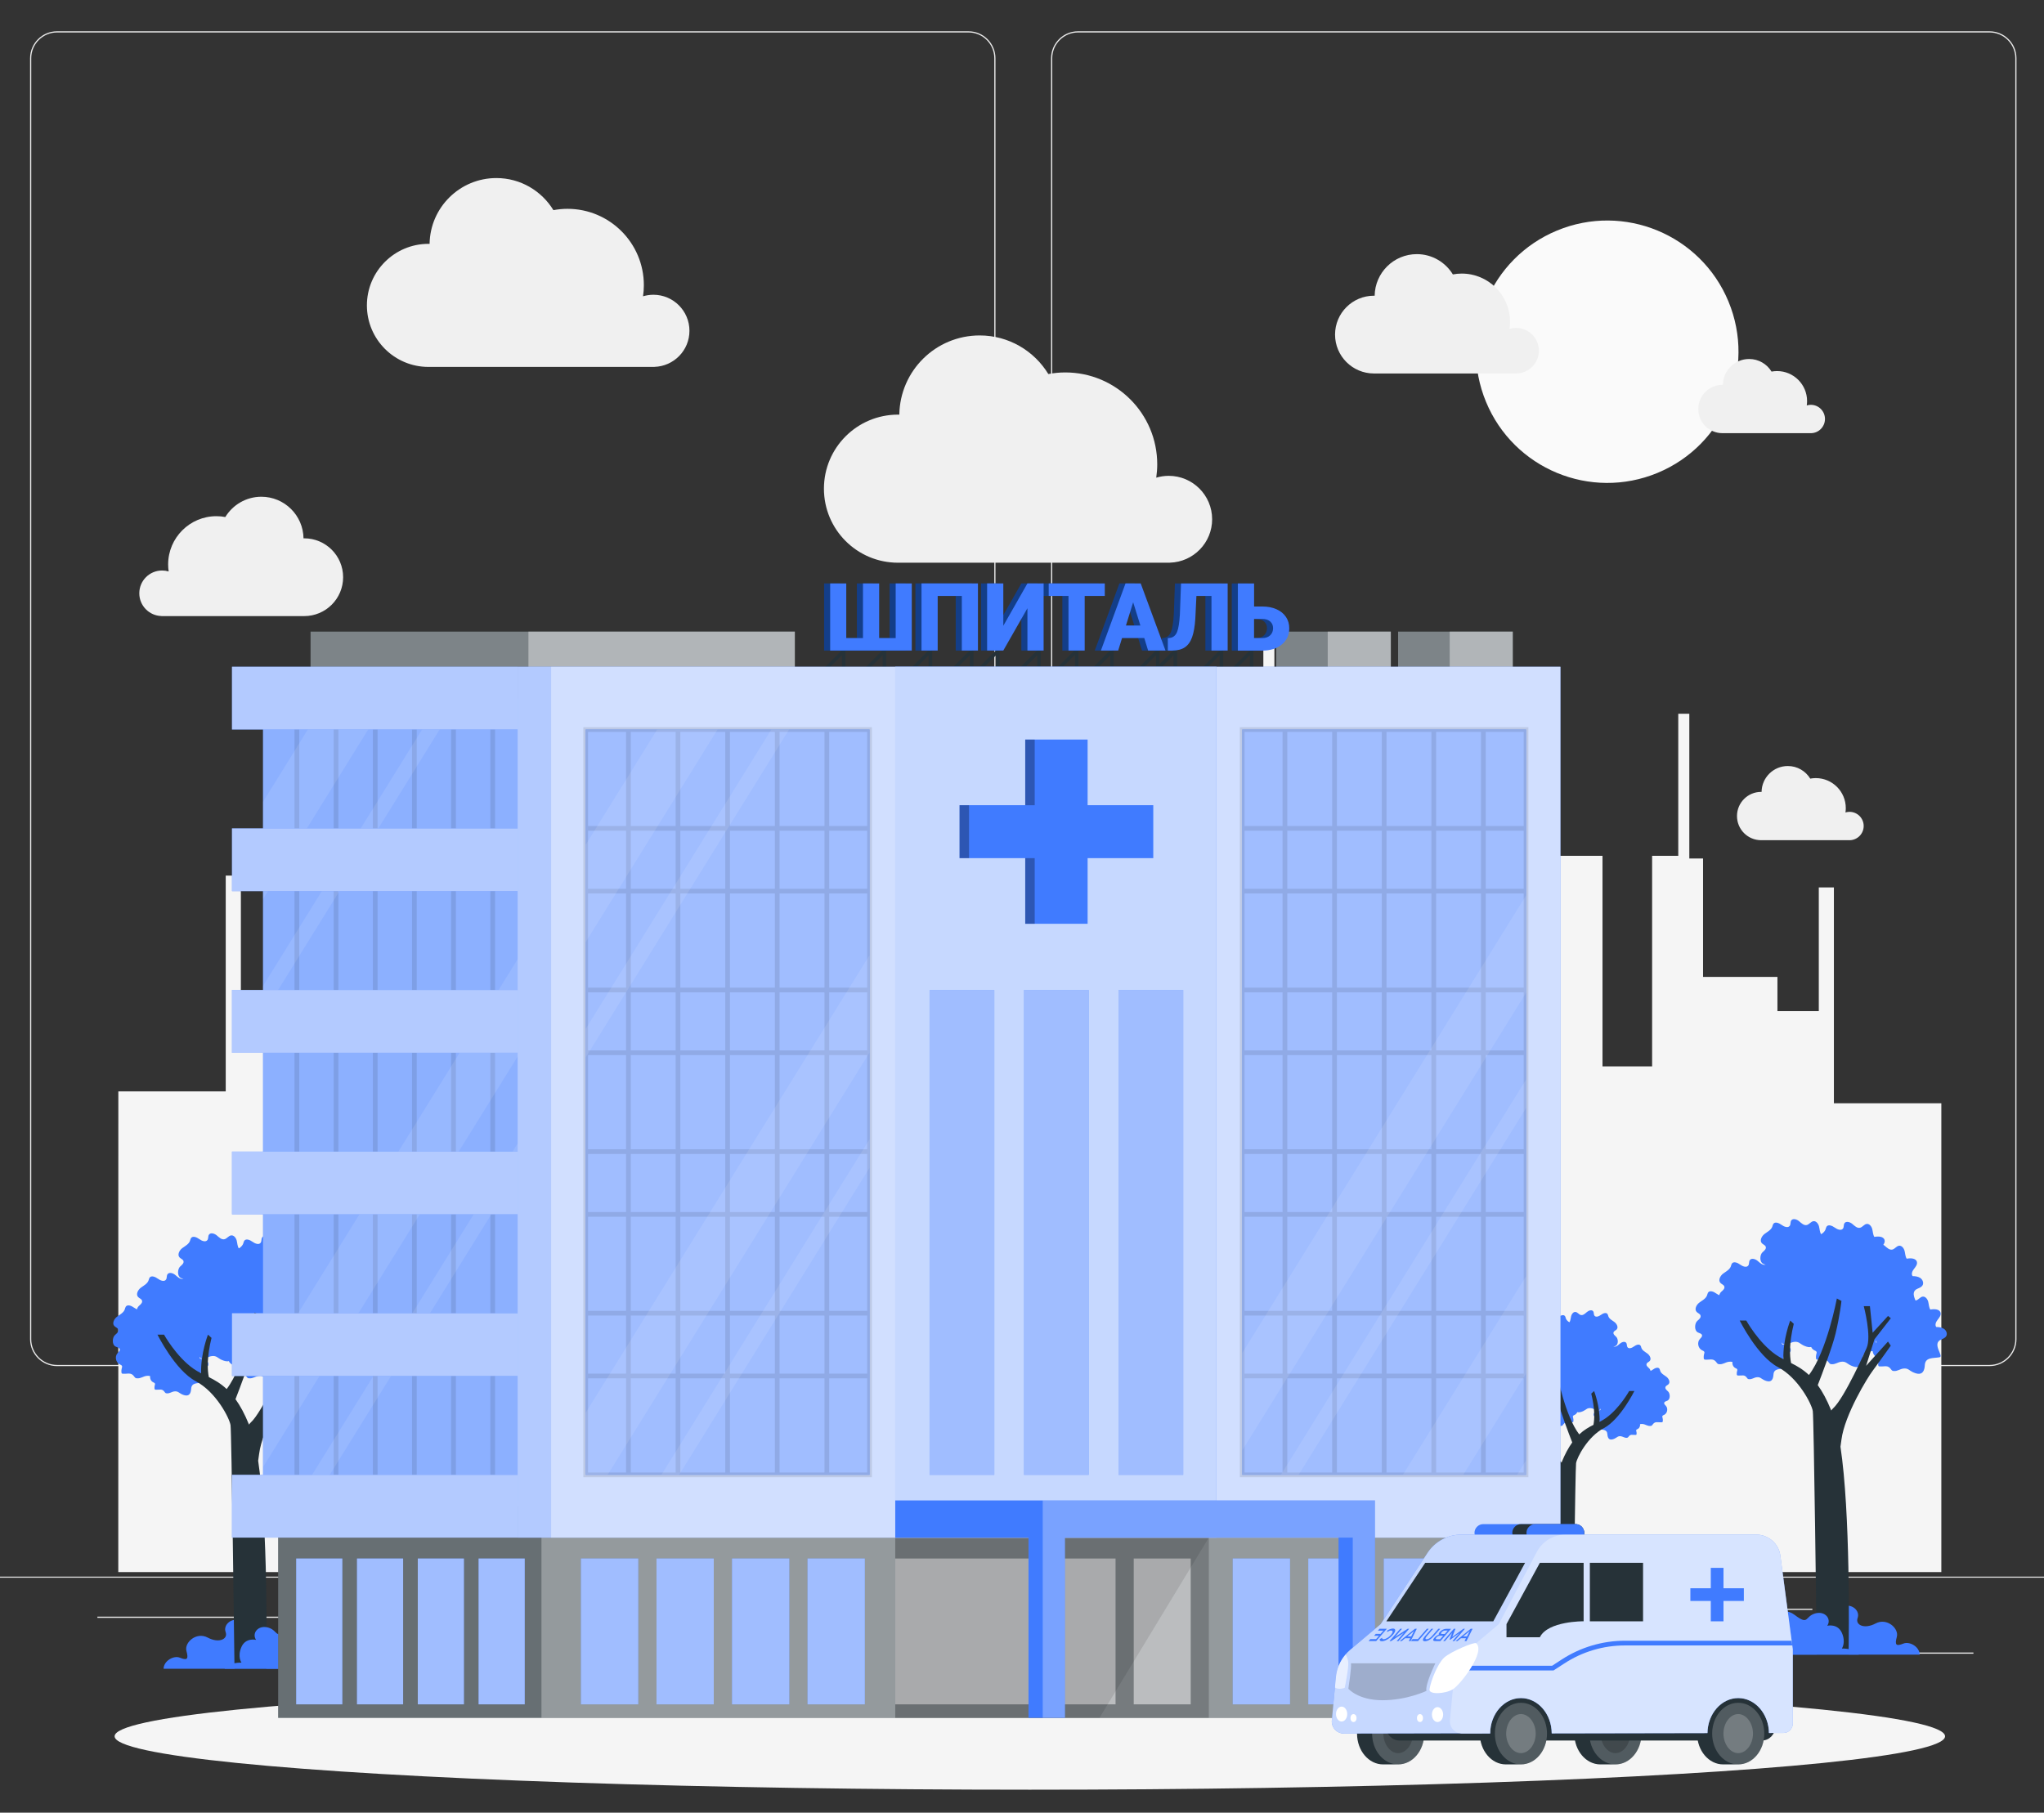 <?xml version="1.0" encoding="utf-8"?>
<!-- Generator: Adobe Illustrator 25.0.1, SVG Export Plug-In . SVG Version: 6.00 Build 0)  -->
<svg version="1.1" xmlns="http://www.w3.org/2000/svg" xmlns:xlink="http://www.w3.org/1999/xlink" x="0px" y="0px"
	 viewBox="0 0 433.02 384.11" style="enable-background:new 0 0 433.02 384.11;" xml:space="preserve">
<rect x="0" y="0" width="433.02" height="384.11" fill="#333333" stroke="none"/>
<style type="text/css">
	.st0{fill:#EBEBEB;}
	.st1{fill:#F5F5F5;}
	.st2{fill:#FAFAFA;}
	.st3{fill:#F0F0F0;}
	.st4{display:none;}
	.st5{display:inline;}
	.st6{fill:#407BFF;}
	.st7{opacity:0.9;fill:#FFFFFF;}
	.st8{fill:#263238;}
	.st9{fill:none;stroke:#263238;stroke-width:0.75;stroke-linecap:round;stroke-linejoin:round;stroke-miterlimit:10;}
	.st10{opacity:0.4;fill:#FFFFFF;enable-background:new    ;}
	.st11{opacity:0.3;fill:#FFFFFF;enable-background:new    ;}
	.st12{opacity:0.2;}
	.st13{opacity:0.5;enable-background:new    ;}
	.st14{fill:#FFFFFF;}
	.st15{opacity:0.1;}
	.st16{opacity:0.1;fill:none;stroke:#000000;stroke-miterlimit:10;}
	.st17{opacity:0.6;enable-background:new    ;}
	.st18{opacity:0.6;fill:#FFFFFF;enable-background:new    ;}
	.st19{opacity:0.5;fill:#FFFFFF;enable-background:new    ;}
	.st20{opacity:0.1;enable-background:new    ;}
	.st21{fill:none;stroke:#000000;stroke-miterlimit:10;}
	.st22{opacity:0.7;fill:#FFFFFF;}
	.st23{opacity:0.3;}
	.st24{display:inline;fill:#407BFF;}
	.st25{display:none;opacity:0.2;}
	.st26{display:inline;opacity:0.4;enable-background:new    ;}
	.st27{fill:#133E89;}
	.st28{opacity:0.2;fill:#FFFFFF;enable-background:new    ;}
	.st29{opacity:0.7;fill:#FFFFFF;enable-background:new    ;}
	.st30{fill:#FFFFFF;enable-background:new    ;}
</style>
<g id="Background_Complete">
	<g>
		<rect x="0" y="334.09" class="st0" width="433.02" height="0.22"/>
		<rect x="384.95" y="350.17" class="st0" width="33.12" height="0.25"/>
		<rect x="290.7" y="352.89" class="st0" width="8.69" height="0.25"/>
		<rect x="364.76" y="340.89" class="st0" width="19.19" height="0.25"/>
		<rect x="20.63" y="342.57" class="st0" width="43.19" height="0.25"/>
		<rect x="72.73" y="342.57" class="st0" width="6.33" height="0.25"/>
		<rect x="99.64" y="346.79" class="st0" width="93.68" height="0.25"/>
		<path class="st0" d="M205.18,289.48H12.08c-3.15,0-5.71-2.56-5.71-5.71V12.34c0-3.15,2.56-5.71,5.71-5.71h193.1
			c3.15,0,5.71,2.56,5.71,5.71v271.43C210.89,286.92,208.33,289.48,205.18,289.48z M12.08,6.88c-3.01,0-5.46,2.45-5.46,5.46v271.43
			c0,3.01,2.45,5.46,5.46,5.46h193.1c3.01,0,5.46-2.45,5.46-5.46V12.34c0-3.01-2.45-5.46-5.46-5.46H12.08z"/>
		<path class="st0" d="M421.48,289.48h-193.1c-3.15,0-5.71-2.56-5.71-5.71V12.34c0-3.15,2.56-5.71,5.71-5.71h193.1
			c3.15,0,5.71,2.56,5.71,5.71v271.43C427.19,286.92,424.63,289.48,421.48,289.48z M228.38,6.88c-3.01,0-5.46,2.45-5.46,5.46v271.43
			c0,3.01,2.45,5.46,5.46,5.46h193.1c3.01,0,5.46-2.45,5.46-5.46V12.34c0-3.01-2.45-5.46-5.46-5.46H228.38z"/>
	</g>
	<g>
		<polygon class="st1" points="411.27,333.12 411.27,233.78 388.51,233.78 388.51,188.05 385.31,188.05 385.31,214.26 
			376.55,214.26 376.55,207.01 360.79,207.01 360.79,181.91 357.88,181.91 357.88,151.24 355.54,151.24 355.54,181.35 350,181.35 
			350,225.97 339.49,225.97 339.49,181.35 320.53,181.35 320.53,219.09 300.61,219.09 300.61,173.35 297.41,173.35 297.41,199.57 
			288.65,199.57 288.65,192.32 272.89,192.32 272.89,167.22 269.98,167.22 269.98,136.54 267.64,136.54 267.64,166.66 262.1,166.66 
			262.1,211.28 251.59,211.28 251.59,166.66 232.63,166.66 232.63,209.82 219.84,209.82 219.84,184.72 216.92,184.72 216.92,154.05 
			214.58,154.05 214.58,184.16 209.04,184.16 209.04,228.78 198.54,228.78 198.54,184.16 179.57,184.16 179.57,228.78 
			170.23,228.78 170.23,233.78 153.87,233.78 153.87,188.05 150.66,188.05 150.66,214.26 141.91,214.26 141.91,207.01 
			126.15,207.01 126.15,181.91 123.24,181.91 123.24,151.24 120.9,151.24 120.9,181.35 115.81,181.35 115.81,178.84 96.85,178.84 
			96.85,181.35 86.34,181.35 86.34,178.84 80.8,178.84 80.8,148.73 78.46,148.73 78.46,179.4 75.55,179.4 75.55,204.5 59.79,204.5 
			59.79,211.75 51.03,211.75 51.03,185.54 47.82,185.54 47.82,231.27 25.07,231.27 25.06,333.12 		"/>
		
			<ellipse transform="matrix(0.924 -0.383 0.383 0.924 -2.644 135.957)" class="st2" cx="340.43" cy="74.63" rx="27.79" ry="27.79"/>
		<path class="st3" d="M326.01,74.31c0-2.67-2.16-4.83-4.83-4.83c-0.48,0-0.95,0.07-1.39,0.2c0.07-0.48,0.11-0.98,0.11-1.48
			c0-5.65-4.58-10.23-10.23-10.23c-0.64,0-1.27,0.06-1.88,0.18c-1.57-2.57-4.4-4.3-7.63-4.3c-4.9,0-8.87,3.94-8.94,8.82
			c-0.05,0-0.1-0.01-0.15-0.01c-4.55,0-8.24,3.69-8.24,8.24c0,4.55,3.69,8.24,8.24,8.24h30.26l-0.01-0.01
			C323.92,79.06,326.01,76.93,326.01,74.31z"/>
		<path class="st3" d="M29.51,125.72c0-2.67,2.16-4.83,4.83-4.83c0.48,0,0.95,0.07,1.39,0.2c-0.07-0.48-0.11-0.98-0.11-1.48
			c0-5.65,4.58-10.23,10.23-10.23c0.64,0,1.27,0.06,1.88,0.18c1.57-2.57,4.4-4.3,7.63-4.3c4.9,0,8.87,3.94,8.94,8.82
			c0.05,0,0.1-0.01,0.15-0.01c4.55,0,8.24,3.69,8.24,8.24c0,4.55-3.69,8.24-8.24,8.24H34.2l0.01-0.01
			C31.6,130.47,29.51,128.34,29.51,125.72z"/>
		<path class="st3" d="M146.06,70.1c0-4.22-3.42-7.64-7.64-7.64c-0.76,0-1.5,0.12-2.19,0.32c0.11-0.77,0.17-1.55,0.17-2.35
			c0-8.94-7.25-16.18-16.18-16.18c-1.02,0-2.01,0.1-2.98,0.28c-2.49-4.07-6.96-6.8-12.08-6.8c-7.75,0-14.04,6.23-14.15,13.95
			c-0.08,0-0.16-0.01-0.24-0.01c-7.2,0-13.04,5.84-13.04,13.04c0,7.2,5.84,13.04,13.04,13.04h47.88l-0.01-0.01
			C142.75,77.61,146.06,74.25,146.06,70.1z"/>
		<path class="st3" d="M256.79,110.03c0-5.08-4.12-9.2-9.2-9.2c-0.92,0-1.8,0.14-2.64,0.39c0.13-0.92,0.21-1.86,0.21-2.82
			c0-10.76-8.72-19.48-19.48-19.48c-1.23,0-2.42,0.12-3.59,0.34c-2.99-4.9-8.38-8.18-14.54-8.18c-9.33,0-16.89,7.49-17.03,16.79
			c-0.1,0-0.19-0.01-0.28-0.01c-8.66,0-15.69,7.02-15.69,15.69c0,8.67,7.02,15.69,15.69,15.69l57.62,0l-0.01-0.01
			C252.81,119.08,256.79,115.02,256.79,110.03z"/>
		<path class="st3" d="M386.62,88.78c0-1.66-1.34-3-3-3c-0.3,0-0.59,0.05-0.86,0.13c0.04-0.3,0.07-0.61,0.07-0.92
			c0-3.51-2.85-6.36-6.36-6.36c-0.4,0-0.79,0.04-1.17,0.11c-0.98-1.6-2.73-2.67-4.75-2.67c-3.05,0-5.52,2.45-5.56,5.48
			c-0.03,0-0.06,0-0.09,0c-2.83,0-5.12,2.29-5.12,5.12c0,2.83,2.29,5.12,5.12,5.12h18.81l0,0
			C385.32,91.74,386.62,90.41,386.62,88.78z"/>
		<path class="st3" d="M394.82,175.03c0-1.66-1.34-3-3-3c-0.3,0-0.59,0.05-0.86,0.13c0.04-0.3,0.07-0.61,0.07-0.92
			c0-3.51-2.85-6.36-6.36-6.36c-0.4,0-0.79,0.04-1.17,0.11c-0.98-1.6-2.73-2.67-4.75-2.67c-3.05,0-5.52,2.45-5.56,5.48
			c-0.03,0-0.06,0-0.09,0c-2.83,0-5.12,2.29-5.12,5.12c0,2.83,2.29,5.12,5.12,5.12h18.81l0,0
			C393.52,177.98,394.82,176.66,394.82,175.03z"/>
		<path class="st3" d="M110.71,193.15c0-1.66-1.34-3-3-3c-0.3,0-0.59,0.05-0.86,0.13c0.04-0.3,0.07-0.61,0.07-0.92
			c0-3.51-2.85-6.36-6.36-6.36c-0.4,0-0.79,0.04-1.17,0.11c-0.98-1.6-2.73-2.67-4.75-2.67c-3.04,0-5.52,2.45-5.56,5.48
			c-0.03,0-0.06,0-0.09,0c-2.83,0-5.12,2.29-5.12,5.12c0,2.83,2.29,5.12,5.12,5.12l18.81,0l0,0
			C109.41,196.1,110.71,194.78,110.71,193.15z"/>
	</g>
</g>
<g id="Background_Simple" class="st4">
	<g class="st5">
		<path class="st6" d="M219.12,32.13c-82.92,37.31-7.65,103.8-55.53,140.02s-178.06-5.65-128.43,88.39
			c58.29,110.46,313.56,95.12,368.6-40.37S302.05-5.18,219.12,32.13z"/>
		<path class="st7" d="M219.12,32.13c-82.92,37.31-7.65,103.8-55.53,140.02s-178.06-5.65-128.43,88.39
			c58.29,110.46,313.56,95.12,368.6-40.37S302.05-5.18,219.12,32.13z"/>
	</g>
</g>
<g id="Shadow_1_">
	<ellipse id="_x3C_Path_x3E__359_" class="st1" cx="218.17" cy="367.92" rx="193.89" ry="11.32"/>
</g>
<g id="Trees">
	<g>
		<g>
			<path class="st6" d="M379.45,350.62c-0.12-0.99-0.07-2.42,1.16-2.83c1.91-0.63,3.05-2.11,2.98-3.79
				c-0.06-1.67,1.95-3.3,3.46-1.73c1.51,1.57,1.31-1.21,3.32-1.88c2.01-0.67,3.72,0.96,3.17,2.46c-0.55,1.5,1.43,2.43,3.81,1.16
				c2.38-1.27,4.99,1.04,4.49,2.85c-0.5,1.81-0.09,2.01,1.41,1.41c1.28-0.51,3.39,0.64,3.44,2.35H379.45z"/>
			<g>
				<path class="st6" d="M407.65,290.09c0.07-0.24,0.11-0.52,0.12-0.82c0.1-1.7,1.72-1.43,3.1-1.66c1.08-0.18-1.77-2.9,0.4-3.78
					c0.4-0.16,0.84-0.35,1.05-0.73c0.27-0.51,0-1.17-0.47-1.5c-0.47-0.33-1.07-0.4-1.65-0.41c-0.35-0.43-0.07-1.08,0.28-1.52
					c0.34-0.44,0.76-0.94,0.63-1.48c-0.2-0.82-1.34-0.85-2.17-0.69c-0.31-0.49-0.3-1.11-0.45-1.67c-0.15-0.56-0.6-1.15-1.17-1.08
					c-0.54,0.07-0.88,0.68-1.41,0.81c-0.62,0.15-1.15-0.4-1.64-0.81c-0.49-0.41-1.33-0.67-1.67-0.13c-0.2,0.32-0.08,0.78-0.29,1.09
					c-0.36,0.55-1.22,0.21-1.75-0.18c-0.53-0.39-1.38-0.75-1.75-0.2c-0.11,0.17-0.14,0.38-0.21,0.57c-0.25,0.72-1.03,1.09-1.64,1.55
					c-0.61,0.46-1.09,1.39-0.58,1.96c0.25,0.28,0.7,0.39,0.83,0.75c0.16,0.45-0.3,0.84-0.66,1.15c-0.6,0.51-0.71,2.04,0.08,2.45
					c0.33,0.18,0.82,0.23,0.9,0.6c0.07,0.33-0.26,0.58-0.48,0.84c-0.61,0.7-0.35,1.95,0.48,2.35c0.19,0.09,0.42,0.17,0.49,0.37
					c0.05,0.14,0,0.3-0.05,0.44c-0.08,0.28-0.1,0.57-0.08,0.85c0.01,0.1,0.03,0.2,0.1,0.27c0.07,0.06,0.16,0.07,0.25,0.07
					c1.15,0.05,1.7-0.35,2.4,0.64c0.07,0.1,0.14,0.19,0.24,0.25c0.09,0.06,0.21,0.07,0.32,0.08c0.79,0.06,1.3-0.43,2.02-0.52
					c1-0.13,1.21,0.39,2.09,0.8C406.72,291.44,407.39,291.04,407.65,290.09z"/>
				<path class="st6" d="M394.47,288.67c0.07-0.24,0.11-0.52,0.12-0.82c0.1-1.7,1.72-1.43,3.1-1.66c1.08-0.18-1.77-2.9,0.4-3.78
					c0.4-0.16,0.84-0.35,1.05-0.73c0.27-0.51,0-1.17-0.47-1.51c-0.47-0.33-1.07-0.4-1.65-0.41c-0.35-0.43-0.07-1.08,0.28-1.52
					c0.34-0.44,0.76-0.94,0.63-1.48c-0.2-0.82-1.34-0.85-2.17-0.69c-0.31-0.49-0.3-1.11-0.45-1.67c-0.15-0.56-0.6-1.15-1.17-1.08
					c-0.54,0.07-0.88,0.68-1.41,0.81c-0.62,0.15-1.15-0.4-1.64-0.81c-0.49-0.41-1.33-0.67-1.67-0.13c-0.2,0.32-0.08,0.78-0.29,1.09
					c-0.36,0.55-1.22,0.21-1.75-0.18c-0.53-0.39-1.38-0.75-1.75-0.2c-0.11,0.17-0.14,0.38-0.21,0.57c-0.25,0.72-1.03,1.09-1.64,1.55
					c-0.61,0.46-1.09,1.39-0.58,1.96c0.25,0.28,0.7,0.39,0.83,0.75c0.16,0.45-0.3,0.85-0.66,1.15c-0.6,0.51-0.71,2.04,0.08,2.45
					c0.33,0.18,0.82,0.23,0.9,0.6c0.07,0.33-0.26,0.58-0.48,0.84c-0.61,0.7-0.35,1.95,0.48,2.35c0.19,0.09,0.42,0.17,0.49,0.36
					c0.05,0.14,0,0.3-0.05,0.44c-0.08,0.28-0.1,0.57-0.08,0.85c0.01,0.1,0.03,0.2,0.1,0.27c0.07,0.06,0.16,0.07,0.25,0.07
					c1.15,0.05,1.7-0.35,2.4,0.64c0.07,0.1,0.14,0.19,0.24,0.25c0.09,0.06,0.21,0.07,0.32,0.08c0.79,0.06,1.3-0.43,2.02-0.52
					c1-0.13,1.21,0.39,2.09,0.8C393.53,290.01,394.21,289.61,394.47,288.67z"/>
				<path class="st6" d="M393.19,280.27c0.07-0.24,0.11-0.52,0.12-0.82c0.1-1.7,1.72-1.43,3.1-1.66c1.08-0.18-1.77-2.9,0.4-3.78
					c0.4-0.16,0.84-0.35,1.05-0.73c0.27-0.51,0-1.17-0.47-1.5c-0.47-0.33-1.07-0.4-1.65-0.41c-0.35-0.43-0.07-1.08,0.28-1.52
					c0.34-0.44,0.76-0.94,0.63-1.48c-0.2-0.82-1.34-0.85-2.17-0.69c-0.31-0.49-0.3-1.11-0.45-1.67c-0.15-0.56-0.6-1.15-1.17-1.08
					c-0.54,0.07-0.88,0.68-1.41,0.81c-0.62,0.15-1.15-0.4-1.64-0.81c-0.49-0.41-1.33-0.67-1.67-0.13c-0.2,0.32-0.08,0.77-0.29,1.09
					c-0.36,0.55-1.22,0.21-1.75-0.18c-0.53-0.39-1.38-0.75-1.75-0.2c-0.11,0.17-0.14,0.38-0.21,0.57c-0.25,0.72-1.03,1.09-1.64,1.55
					c-0.61,0.46-1.09,1.39-0.58,1.96c0.25,0.28,0.7,0.39,0.83,0.75c0.16,0.45-0.3,0.84-0.66,1.15c-0.6,0.51-0.71,2.04,0.08,2.45
					c0.33,0.18,0.82,0.23,0.9,0.6c0.07,0.33-0.26,0.58-0.48,0.84c-0.61,0.7-0.35,1.95,0.48,2.35c0.19,0.09,0.42,0.17,0.49,0.36
					c0.05,0.14,0,0.3-0.05,0.44c-0.08,0.28-0.1,0.57-0.08,0.85c0.01,0.1,0.03,0.2,0.1,0.27c0.07,0.06,0.16,0.07,0.25,0.07
					c1.15,0.05,1.7-0.35,2.4,0.64c0.07,0.1,0.14,0.19,0.24,0.25c0.09,0.06,0.21,0.07,0.32,0.08c0.79,0.06,1.3-0.43,2.02-0.52
					c1-0.13,1.21,0.39,2.09,0.8C392.26,281.61,392.93,281.21,393.19,280.27z"/>
				<path class="st6" d="M384.51,284.45c0.07-0.24,0.11-0.52,0.12-0.82c0.1-1.7,1.72-1.43,3.1-1.66c1.08-0.18-1.77-2.9,0.4-3.78
					c0.4-0.16,0.84-0.35,1.05-0.73c0.27-0.51,0-1.17-0.47-1.5c-0.47-0.33-1.07-0.4-1.65-0.41c-0.35-0.43-0.07-1.08,0.28-1.52
					c0.34-0.44,0.76-0.94,0.63-1.48c-0.2-0.82-1.34-0.85-2.17-0.69c-0.31-0.49-0.3-1.11-0.45-1.67c-0.15-0.56-0.6-1.15-1.17-1.08
					c-0.54,0.07-0.88,0.68-1.41,0.81c-0.62,0.15-1.15-0.4-1.64-0.81c-0.49-0.41-1.33-0.67-1.67-0.13c-0.2,0.32-0.08,0.78-0.29,1.09
					c-0.36,0.55-1.22,0.21-1.75-0.18c-0.53-0.39-1.38-0.75-1.75-0.2c-0.11,0.17-0.14,0.38-0.21,0.57c-0.25,0.72-1.03,1.09-1.64,1.55
					c-0.61,0.46-1.09,1.39-0.58,1.96c0.25,0.28,0.7,0.39,0.83,0.75c0.16,0.45-0.3,0.84-0.66,1.15c-0.6,0.51-0.71,2.04,0.08,2.45
					c0.33,0.18,0.82,0.23,0.9,0.6c0.07,0.33-0.26,0.58-0.48,0.84c-0.61,0.7-0.35,1.95,0.48,2.35c0.19,0.09,0.42,0.17,0.49,0.36
					c0.05,0.14,0,0.3-0.05,0.44c-0.08,0.28-0.1,0.57-0.08,0.85c0.01,0.1,0.03,0.2,0.1,0.27c0.07,0.06,0.16,0.07,0.25,0.07
					c1.14,0.05,1.7-0.35,2.4,0.64c0.07,0.1,0.14,0.19,0.24,0.25c0.09,0.06,0.21,0.07,0.32,0.08c0.79,0.06,1.3-0.43,2.02-0.52
					c1-0.13,1.21,0.39,2.09,0.8C383.58,285.8,384.25,285.4,384.51,284.45z"/>
				<path class="st6" d="M375.73,282.52c0.07-0.24,0.11-0.51,0.12-0.82c0.1-1.7,1.72-1.43,3.1-1.66c1.08-0.18-1.77-2.9,0.4-3.78
					c0.4-0.16,0.84-0.35,1.05-0.73c0.27-0.51,0-1.17-0.47-1.5c-0.47-0.33-1.07-0.4-1.65-0.41c-0.35-0.43-0.07-1.08,0.28-1.52
					c0.34-0.44,0.76-0.94,0.63-1.48c-0.2-0.82-1.34-0.85-2.17-0.69c-0.31-0.49-0.3-1.11-0.45-1.67c-0.15-0.56-0.6-1.15-1.17-1.08
					c-0.54,0.07-0.88,0.68-1.41,0.81c-0.62,0.15-1.15-0.4-1.64-0.81c-0.49-0.41-1.33-0.67-1.67-0.13c-0.2,0.32-0.08,0.78-0.29,1.09
					c-0.36,0.55-1.22,0.21-1.75-0.18c-0.53-0.39-1.38-0.75-1.75-0.2c-0.11,0.17-0.14,0.38-0.21,0.57c-0.25,0.72-1.03,1.09-1.64,1.55
					c-0.61,0.46-1.09,1.39-0.58,1.96c0.25,0.28,0.7,0.39,0.83,0.75c0.16,0.45-0.3,0.85-0.66,1.15c-0.6,0.51-0.71,2.04,0.08,2.45
					c0.33,0.18,0.82,0.23,0.9,0.6c0.07,0.33-0.26,0.58-0.48,0.84c-0.61,0.7-0.35,1.95,0.48,2.35c0.19,0.09,0.42,0.17,0.49,0.36
					c0.05,0.14,0,0.3-0.05,0.44c-0.08,0.28-0.1,0.57-0.08,0.85c0.01,0.1,0.03,0.2,0.1,0.27c0.07,0.06,0.16,0.07,0.25,0.07
					c1.15,0.05,1.7-0.35,2.4,0.64c0.07,0.1,0.14,0.19,0.24,0.25c0.09,0.06,0.21,0.07,0.32,0.08c0.79,0.06,1.3-0.43,2.02-0.52
					c1-0.13,1.21,0.39,2.09,0.8C374.8,283.86,375.47,283.46,375.73,282.52z"/>
				<path class="st6" d="M375.61,291.91c0.05-0.19,0.08-0.41,0.1-0.64c0.08-1.34,1.35-1.12,2.44-1.31c0.85-0.14-1.4-2.28,0.31-2.97
					c0.32-0.13,0.66-0.27,0.82-0.57c0.21-0.4,0-0.92-0.37-1.18c-0.37-0.26-0.84-0.32-1.3-0.33c-0.28-0.34-0.05-0.85,0.22-1.2
					c0.27-0.35,0.6-0.74,0.5-1.17c-0.15-0.64-1.05-0.67-1.71-0.54c-0.24-0.39-0.24-0.88-0.35-1.32c-0.12-0.44-0.47-0.91-0.92-0.85
					c-0.43,0.05-0.69,0.54-1.11,0.63c-0.49,0.11-0.91-0.32-1.29-0.64c-0.38-0.32-1.05-0.52-1.31-0.1c-0.16,0.25-0.06,0.61-0.23,0.86
					c-0.28,0.44-0.96,0.17-1.38-0.14c-0.42-0.31-1.08-0.59-1.38-0.16c-0.09,0.13-0.11,0.3-0.16,0.45c-0.2,0.57-0.81,0.85-1.3,1.22
					c-0.48,0.37-0.86,1.09-0.45,1.54c0.2,0.22,0.55,0.31,0.65,0.59c0.12,0.35-0.23,0.67-0.52,0.91c-0.47,0.4-0.56,1.6,0.07,1.93
					c0.26,0.14,0.65,0.18,0.71,0.47c0.06,0.26-0.2,0.46-0.38,0.66c-0.48,0.55-0.28,1.53,0.38,1.85c0.15,0.07,0.33,0.13,0.39,0.29
					c0.04,0.11,0,0.23-0.04,0.35c-0.06,0.22-0.08,0.44-0.06,0.67c0.01,0.08,0.02,0.16,0.08,0.21c0.05,0.05,0.13,0.05,0.2,0.06
					c0.9,0.04,1.34-0.28,1.89,0.51c0.05,0.08,0.11,0.15,0.19,0.2c0.07,0.04,0.16,0.05,0.25,0.06c0.62,0.05,1.02-0.34,1.59-0.41
					c0.79-0.1,0.95,0.31,1.64,0.63C374.88,292.97,375.41,292.66,375.61,291.91z"/>
				<path class="st6" d="M370.69,288.67c0.07-0.24,0.11-0.52,0.12-0.82c0.1-1.7,1.72-1.43,3.1-1.66c1.08-0.18-1.77-2.9,0.4-3.78
					c0.4-0.16,0.84-0.35,1.05-0.73c0.27-0.51,0-1.17-0.47-1.51c-0.47-0.33-1.07-0.4-1.65-0.41c-0.35-0.43-0.07-1.08,0.28-1.52
					c0.34-0.44,0.76-0.94,0.63-1.48c-0.2-0.82-1.34-0.85-2.17-0.69c-0.31-0.49-0.3-1.11-0.45-1.67c-0.15-0.56-0.6-1.15-1.17-1.08
					c-0.54,0.07-0.88,0.68-1.41,0.81c-0.62,0.15-1.15-0.4-1.64-0.81c-0.49-0.41-1.33-0.67-1.67-0.13c-0.2,0.32-0.08,0.78-0.29,1.09
					c-0.36,0.55-1.22,0.21-1.75-0.18c-0.53-0.39-1.38-0.75-1.75-0.2c-0.11,0.17-0.14,0.38-0.21,0.57c-0.25,0.72-1.03,1.09-1.64,1.55
					c-0.61,0.46-1.09,1.39-0.58,1.96c0.25,0.28,0.7,0.39,0.83,0.75c0.16,0.45-0.3,0.85-0.66,1.15c-0.6,0.51-0.71,2.04,0.08,2.45
					c0.33,0.18,0.82,0.23,0.9,0.6c0.07,0.33-0.26,0.58-0.48,0.84c-0.61,0.7-0.35,1.95,0.48,2.35c0.19,0.09,0.42,0.17,0.49,0.36
					c0.05,0.14,0,0.3-0.05,0.44c-0.08,0.28-0.1,0.57-0.08,0.85c0.01,0.1,0.03,0.2,0.1,0.27c0.07,0.06,0.16,0.07,0.25,0.07
					c1.15,0.05,1.7-0.35,2.4,0.64c0.07,0.1,0.14,0.19,0.24,0.25c0.09,0.06,0.21,0.07,0.32,0.08c0.79,0.06,1.3-0.43,2.02-0.52
					c1-0.13,1.21,0.39,2.09,0.8C369.76,290.01,370.43,289.61,370.69,288.67z"/>
				<path class="st6" d="M384.51,274.12c0.07-0.24,0.11-0.52,0.12-0.82c0.1-1.7,1.72-1.43,3.1-1.66c1.08-0.18-1.77-2.9,0.4-3.78
					c0.4-0.16,0.84-0.35,1.05-0.73c0.27-0.51,0-1.17-0.47-1.51c-0.47-0.33-1.07-0.4-1.65-0.41c-0.35-0.43-0.07-1.08,0.28-1.52
					c0.34-0.44,0.76-0.94,0.63-1.48c-0.2-0.82-1.34-0.85-2.17-0.69c-0.31-0.49-0.3-1.11-0.45-1.67c-0.15-0.56-0.6-1.15-1.17-1.08
					c-0.54,0.07-0.88,0.68-1.41,0.81c-0.62,0.15-1.15-0.4-1.64-0.81c-0.49-0.41-1.33-0.67-1.67-0.13c-0.2,0.32-0.08,0.78-0.29,1.09
					c-0.36,0.55-1.22,0.21-1.75-0.18c-0.53-0.39-1.38-0.75-1.75-0.2c-0.11,0.17-0.14,0.38-0.21,0.57c-0.25,0.72-1.03,1.09-1.64,1.55
					c-0.61,0.46-1.09,1.39-0.58,1.96c0.25,0.28,0.7,0.39,0.83,0.75c0.16,0.45-0.3,0.85-0.66,1.15c-0.6,0.51-0.71,2.04,0.08,2.45
					c0.33,0.18,0.82,0.23,0.9,0.6c0.07,0.33-0.26,0.58-0.48,0.84c-0.61,0.7-0.35,1.95,0.48,2.35c0.19,0.09,0.42,0.17,0.49,0.36
					c0.05,0.14,0,0.3-0.05,0.44c-0.08,0.28-0.1,0.56-0.08,0.85c0.01,0.1,0.03,0.2,0.1,0.27c0.07,0.06,0.16,0.07,0.25,0.07
					c1.14,0.05,1.7-0.35,2.4,0.64c0.07,0.1,0.14,0.19,0.24,0.25c0.09,0.06,0.21,0.07,0.32,0.08c0.79,0.06,1.3-0.43,2.02-0.52
					c1-0.13,1.21,0.39,2.09,0.8C383.58,275.47,384.25,275.07,384.51,274.12z"/>
				<path class="st6" d="M395.79,274.7c0.07-0.24,0.11-0.52,0.12-0.82c0.1-1.7,1.72-1.43,3.1-1.66c1.08-0.18-1.77-2.9,0.4-3.78
					c0.4-0.16,0.84-0.35,1.05-0.73c0.27-0.51,0-1.17-0.47-1.51c-0.47-0.33-1.07-0.4-1.65-0.41c-0.35-0.43-0.07-1.08,0.28-1.52
					c0.34-0.44,0.76-0.94,0.63-1.48c-0.2-0.82-1.34-0.85-2.17-0.69c-0.31-0.49-0.3-1.11-0.45-1.67c-0.15-0.56-0.6-1.15-1.17-1.08
					c-0.54,0.07-0.88,0.68-1.41,0.81c-0.62,0.15-1.15-0.4-1.64-0.81c-0.49-0.41-1.33-0.67-1.67-0.13c-0.2,0.32-0.08,0.78-0.29,1.09
					c-0.36,0.55-1.22,0.21-1.75-0.18c-0.53-0.39-1.38-0.75-1.75-0.2c-0.11,0.17-0.14,0.38-0.21,0.57c-0.25,0.72-1.03,1.09-1.64,1.55
					c-0.61,0.46-1.09,1.39-0.58,1.96c0.25,0.28,0.7,0.39,0.83,0.75c0.16,0.45-0.3,0.85-0.66,1.15c-0.6,0.51-0.71,2.04,0.08,2.45
					c0.33,0.18,0.82,0.23,0.9,0.6c0.07,0.33-0.26,0.58-0.48,0.84c-0.61,0.7-0.35,1.95,0.48,2.35c0.19,0.09,0.42,0.17,0.49,0.36
					c0.05,0.14,0,0.3-0.05,0.44c-0.08,0.28-0.1,0.57-0.08,0.85c0.01,0.1,0.03,0.2,0.1,0.27c0.07,0.06,0.16,0.07,0.25,0.07
					c1.15,0.05,1.7-0.35,2.4,0.64c0.07,0.1,0.14,0.19,0.24,0.25c0.09,0.06,0.21,0.07,0.32,0.08c0.79,0.06,1.3-0.43,2.02-0.52
					c1-0.13,1.21,0.39,2.09,0.8C394.86,276.04,395.53,275.64,395.79,274.7z"/>
				<path class="st6" d="M402.64,279.32c0.07-0.24,0.11-0.52,0.12-0.82c0.1-1.7,1.72-1.43,3.1-1.66c1.08-0.18-1.77-2.9,0.4-3.78
					c0.4-0.16,0.84-0.35,1.05-0.73c0.27-0.51,0-1.17-0.47-1.51c-0.47-0.33-1.07-0.4-1.65-0.41c-0.35-0.43-0.07-1.08,0.28-1.52
					c0.34-0.44,0.76-0.94,0.63-1.48c-0.2-0.82-1.34-0.85-2.17-0.69c-0.31-0.49-0.3-1.11-0.45-1.67c-0.15-0.56-0.6-1.15-1.17-1.08
					c-0.54,0.07-0.88,0.68-1.41,0.81c-0.62,0.15-1.15-0.4-1.64-0.81c-0.49-0.41-1.33-0.67-1.67-0.13c-0.2,0.32-0.08,0.78-0.29,1.09
					c-0.36,0.55-1.22,0.21-1.75-0.18c-0.53-0.39-1.38-0.75-1.75-0.2c-0.11,0.17-0.14,0.38-0.21,0.57c-0.25,0.72-1.03,1.09-1.64,1.55
					c-0.61,0.46-1.09,1.39-0.58,1.96c0.25,0.28,0.7,0.39,0.83,0.75c0.16,0.45-0.3,0.84-0.66,1.15c-0.6,0.51-0.71,2.04,0.08,2.45
					c0.33,0.18,0.82,0.23,0.9,0.6c0.07,0.33-0.26,0.58-0.48,0.84c-0.61,0.7-0.35,1.95,0.48,2.35c0.19,0.09,0.42,0.17,0.49,0.37
					c0.05,0.14,0,0.3-0.05,0.44c-0.08,0.28-0.1,0.57-0.08,0.85c0.01,0.1,0.03,0.2,0.1,0.27c0.07,0.06,0.16,0.07,0.25,0.07
					c1.15,0.05,1.7-0.35,2.4,0.64c0.07,0.1,0.14,0.19,0.24,0.25c0.09,0.06,0.21,0.07,0.32,0.08c0.79,0.06,1.3-0.43,2.02-0.52
					c1-0.13,1.21,0.39,2.09,0.8C401.71,280.66,402.38,280.26,402.64,279.32z"/>
				<path class="st8" d="M400.56,285.15c0,0-2.87,4.05-3.85,5.34c-0.99,1.28-5.93,9.29-6.6,14.58c-0.07,0.56-0.14,1.05-0.21,1.48
					c2.12,14.02,1.79,39.68,1.72,44.08h-6.73c-0.06-4.95-0.63-50.24-0.85-51.62c-0.22-1.46-3.04-7.03-7.38-9.32
					c-4.35-2.29-8.1-9.86-8.1-9.86h1.39c0,0,2.57,4.64,6.22,7.21c0.53,0.37,1.08,0.68,1.64,0.98c-0.13-4.18,1.45-8.19,1.45-8.19
					l0.75,0.69c-1.01,4.14-0.88,6.78-0.57,8.31c1.23,0.61,2.5,1.33,3.78,2.53c3.79-4.93,5.92-16.21,5.92-16.21l0.97,0.53
					c0,0-0.32,3.06-1.25,6.92c-0.71,2.92-2.8,8.41-3.77,10.91c0.97,1.34,1.93,3.08,2.86,5.38c0.11-0.16,0.23-0.31,0.37-0.44
					c2.47-2.23,7.11-12.78,7.11-12.78c1.12-2.45-0.59-8.89-0.59-8.89h1.3l0.58,5.63l3.26-3.56l0.59,0.49l-3.46,4.45l-1.78,5.63
					l4.64-5.14L400.56,285.15z"/>
			</g>
			<path class="st6" d="M393.77,350.62h-22.15c-0.31-1.04,0.49-2.29,1.37-2.46c1.08-0.22,2.16-2.11,2.21-3.32
				c0.05-1.21,1.99-4.92,5.01-2.63c3.02,2.29,2.1,0.34,4.29-0.31c2.18-0.64,3.56,1.21,2.6,2.6c0,0,2.19-0.55,3.1,1.5
				c0.9,2.05,0,3.32,0,3.32S392.97,349.24,393.77,350.62z"/>
		</g>
		<g>
			<path class="st6" d="M337.54,351.2c0.1-0.79,0.05-1.93-0.92-2.25c-1.52-0.5-2.43-1.68-2.38-3.02c0.05-1.33-1.55-2.63-2.76-1.38
				c-1.2,1.25-1.04-0.96-2.65-1.5s-2.96,0.77-2.52,1.96c0.44,1.19-1.14,1.94-3.04,0.92c-1.89-1.01-3.98,0.83-3.58,2.27
				c0.4,1.44,0.07,1.6-1.13,1.12c-1.02-0.41-2.7,0.51-2.74,1.87H337.54z"/>
			<g>
				<path class="st6" d="M315.06,302.95c-0.05-0.19-0.08-0.41-0.1-0.65c-0.08-1.35-1.37-1.14-2.47-1.32
					c-0.86-0.14,1.41-2.31-0.32-3.01c-0.32-0.13-0.67-0.28-0.83-0.58c-0.22-0.4,0-0.93,0.38-1.2c0.37-0.26,0.86-0.32,1.31-0.33
					c0.28-0.34,0.05-0.86-0.22-1.21c-0.27-0.35-0.61-0.75-0.5-1.18c0.16-0.65,1.07-0.68,1.73-0.55c0.24-0.39,0.24-0.89,0.36-1.33
					s0.47-0.92,0.93-0.86c0.43,0.05,0.7,0.54,1.12,0.64c0.49,0.12,0.92-0.32,1.31-0.65c0.39-0.33,1.06-0.53,1.33-0.1
					c0.16,0.26,0.06,0.62,0.23,0.87c0.29,0.44,0.97,0.17,1.39-0.15c0.42-0.31,1.1-0.6,1.39-0.16c0.09,0.13,0.11,0.3,0.16,0.45
					c0.2,0.58,0.82,0.87,1.31,1.24c0.49,0.37,0.87,1.11,0.46,1.56c-0.2,0.22-0.56,0.31-0.66,0.6c-0.13,0.36,0.24,0.67,0.52,0.92
					c0.48,0.41,0.56,1.62-0.07,1.96c-0.27,0.14-0.65,0.18-0.72,0.48c-0.06,0.26,0.21,0.47,0.38,0.67c0.48,0.55,0.28,1.55-0.38,1.87
					c-0.15,0.07-0.34,0.13-0.39,0.29c-0.04,0.11,0,0.24,0.04,0.35c0.06,0.22,0.08,0.45,0.06,0.68c-0.01,0.08-0.02,0.16-0.08,0.21
					c-0.05,0.05-0.13,0.05-0.2,0.06c-0.91,0.04-1.35-0.28-1.91,0.51c-0.05,0.08-0.11,0.15-0.19,0.2c-0.08,0.04-0.16,0.06-0.25,0.06
					c-0.63,0.05-1.04-0.34-1.61-0.41c-0.8-0.1-0.96,0.31-1.66,0.64C315.81,304.03,315.27,303.71,315.06,302.95z"/>
				<path class="st6" d="M325.58,301.82c-0.05-0.19-0.08-0.41-0.1-0.65c-0.08-1.35-1.37-1.14-2.47-1.32
					c-0.86-0.14,1.41-2.31-0.32-3.01c-0.32-0.13-0.67-0.28-0.83-0.58c-0.22-0.4,0-0.93,0.38-1.2c0.37-0.26,0.86-0.32,1.31-0.33
					c0.28-0.34,0.05-0.86-0.22-1.21c-0.27-0.35-0.61-0.75-0.5-1.18c0.16-0.65,1.07-0.68,1.73-0.55c0.24-0.39,0.24-0.89,0.36-1.33
					c0.12-0.45,0.47-0.92,0.93-0.86c0.43,0.05,0.7,0.54,1.12,0.64c0.49,0.12,0.92-0.32,1.31-0.65c0.39-0.33,1.06-0.53,1.33-0.1
					c0.16,0.26,0.06,0.62,0.23,0.87c0.29,0.44,0.97,0.17,1.39-0.15c0.42-0.31,1.1-0.6,1.39-0.16c0.09,0.13,0.11,0.3,0.16,0.45
					c0.2,0.58,0.82,0.87,1.31,1.24c0.49,0.37,0.87,1.11,0.46,1.56c-0.2,0.22-0.56,0.31-0.66,0.6c-0.13,0.36,0.24,0.67,0.52,0.92
					c0.48,0.41,0.56,1.62-0.07,1.96c-0.27,0.14-0.65,0.18-0.72,0.48c-0.06,0.26,0.21,0.47,0.38,0.67c0.48,0.55,0.28,1.55-0.38,1.87
					c-0.15,0.07-0.34,0.13-0.39,0.29c-0.04,0.11,0,0.24,0.04,0.35c0.06,0.22,0.08,0.45,0.06,0.68c-0.01,0.08-0.02,0.16-0.08,0.21
					c-0.05,0.05-0.13,0.05-0.2,0.06c-0.91,0.04-1.35-0.28-1.91,0.51c-0.05,0.08-0.11,0.15-0.19,0.2c-0.08,0.04-0.16,0.06-0.25,0.06
					c-0.63,0.05-1.04-0.34-1.61-0.41c-0.8-0.1-0.96,0.31-1.66,0.64C326.32,302.89,325.78,302.57,325.58,301.82z"/>
				<path class="st6" d="M326.59,295.12c-0.05-0.19-0.08-0.41-0.1-0.65c-0.08-1.35-1.37-1.14-2.47-1.32
					c-0.86-0.14,1.41-2.31-0.32-3.01c-0.32-0.13-0.67-0.28-0.83-0.58c-0.22-0.4,0-0.93,0.38-1.2c0.37-0.26,0.86-0.32,1.31-0.33
					c0.28-0.34,0.05-0.86-0.22-1.21c-0.27-0.35-0.61-0.75-0.5-1.18c0.16-0.65,1.07-0.68,1.73-0.55c0.24-0.39,0.24-0.89,0.36-1.33
					c0.12-0.45,0.47-0.92,0.93-0.86c0.43,0.05,0.7,0.54,1.12,0.64c0.49,0.12,0.92-0.32,1.31-0.65c0.39-0.33,1.06-0.53,1.33-0.1
					c0.16,0.26,0.06,0.62,0.23,0.87c0.29,0.44,0.97,0.17,1.39-0.15c0.42-0.31,1.1-0.6,1.39-0.16c0.09,0.13,0.11,0.3,0.16,0.45
					c0.2,0.58,0.82,0.87,1.31,1.24c0.49,0.37,0.87,1.11,0.46,1.56c-0.2,0.22-0.56,0.31-0.66,0.6c-0.13,0.36,0.24,0.67,0.52,0.92
					c0.48,0.41,0.56,1.62-0.07,1.96c-0.27,0.14-0.65,0.18-0.72,0.48c-0.06,0.26,0.21,0.47,0.38,0.67c0.48,0.55,0.28,1.55-0.38,1.87
					c-0.15,0.07-0.34,0.13-0.39,0.29c-0.04,0.11,0,0.24,0.04,0.35c0.06,0.22,0.08,0.45,0.06,0.68c-0.01,0.08-0.02,0.16-0.08,0.21
					c-0.05,0.05-0.13,0.05-0.2,0.06c-0.91,0.04-1.35-0.28-1.91,0.51c-0.05,0.08-0.11,0.15-0.19,0.2c-0.08,0.04-0.16,0.06-0.25,0.06
					c-0.63,0.05-1.04-0.34-1.61-0.41c-0.8-0.1-0.96,0.31-1.66,0.64C327.33,296.2,326.8,295.88,326.59,295.12z"/>
				<path class="st6" d="M333.51,298.46c-0.05-0.19-0.08-0.41-0.1-0.65c-0.08-1.35-1.37-1.14-2.47-1.32
					c-0.86-0.14,1.41-2.31-0.32-3.01c-0.32-0.13-0.67-0.28-0.83-0.58c-0.22-0.4,0-0.93,0.38-1.2c0.37-0.26,0.86-0.32,1.31-0.33
					c0.28-0.34,0.05-0.86-0.22-1.21s-0.61-0.75-0.5-1.18c0.16-0.65,1.07-0.68,1.73-0.55c0.24-0.39,0.24-0.89,0.36-1.33
					c0.12-0.45,0.47-0.92,0.93-0.86c0.43,0.05,0.7,0.54,1.12,0.64c0.49,0.12,0.92-0.32,1.31-0.65c0.39-0.33,1.06-0.53,1.33-0.1
					c0.16,0.26,0.06,0.62,0.23,0.87c0.29,0.44,0.97,0.17,1.39-0.15c0.42-0.31,1.1-0.6,1.4-0.16c0.09,0.13,0.11,0.3,0.16,0.45
					c0.2,0.58,0.82,0.87,1.31,1.24c0.49,0.37,0.87,1.11,0.46,1.56c-0.2,0.22-0.56,0.31-0.66,0.6c-0.13,0.36,0.24,0.67,0.52,0.92
					c0.48,0.41,0.56,1.62-0.07,1.96c-0.27,0.14-0.65,0.18-0.72,0.48c-0.06,0.26,0.21,0.47,0.38,0.67c0.48,0.55,0.28,1.55-0.38,1.87
					c-0.15,0.07-0.34,0.13-0.39,0.29c-0.04,0.11,0,0.24,0.04,0.35c0.06,0.22,0.08,0.45,0.06,0.68c-0.01,0.08-0.02,0.16-0.08,0.21
					c-0.05,0.05-0.13,0.05-0.2,0.06c-0.91,0.04-1.35-0.28-1.91,0.51c-0.05,0.08-0.11,0.15-0.19,0.2c-0.08,0.04-0.16,0.06-0.25,0.06
					c-0.63,0.05-1.04-0.34-1.61-0.41c-0.8-0.1-0.96,0.31-1.66,0.64C334.25,299.53,333.72,299.21,333.51,298.46z"/>
				<path class="st6" d="M340.51,296.92c-0.05-0.19-0.08-0.41-0.1-0.65c-0.08-1.35-1.37-1.14-2.47-1.32
					c-0.86-0.14,1.41-2.31-0.32-3.01c-0.32-0.13-0.67-0.28-0.83-0.58c-0.22-0.4,0-0.93,0.38-1.2c0.37-0.26,0.86-0.32,1.31-0.33
					c0.28-0.34,0.05-0.86-0.22-1.21c-0.27-0.35-0.61-0.75-0.5-1.18c0.16-0.65,1.07-0.68,1.73-0.55c0.24-0.39,0.24-0.89,0.36-1.33
					c0.12-0.45,0.47-0.92,0.93-0.86c0.43,0.05,0.7,0.54,1.12,0.64c0.49,0.12,0.92-0.32,1.31-0.65c0.39-0.33,1.06-0.53,1.33-0.1
					c0.16,0.26,0.06,0.62,0.23,0.87c0.29,0.44,0.97,0.17,1.39-0.15c0.42-0.31,1.1-0.6,1.4-0.16c0.09,0.13,0.11,0.3,0.16,0.45
					c0.2,0.58,0.82,0.87,1.31,1.24c0.49,0.37,0.87,1.11,0.46,1.56c-0.2,0.22-0.56,0.31-0.66,0.6c-0.13,0.36,0.24,0.67,0.52,0.92
					c0.48,0.41,0.56,1.62-0.07,1.96c-0.27,0.14-0.65,0.18-0.72,0.48c-0.06,0.26,0.21,0.47,0.38,0.67c0.48,0.55,0.28,1.55-0.38,1.87
					c-0.15,0.07-0.34,0.13-0.39,0.29c-0.04,0.11,0,0.24,0.04,0.35c0.06,0.22,0.08,0.45,0.06,0.68c-0.01,0.08-0.02,0.16-0.08,0.21
					c-0.05,0.05-0.13,0.05-0.2,0.06c-0.91,0.04-1.35-0.28-1.91,0.51c-0.05,0.08-0.11,0.15-0.19,0.2c-0.08,0.04-0.16,0.06-0.25,0.06
					c-0.63,0.05-1.04-0.34-1.61-0.41c-0.8-0.1-0.96,0.31-1.66,0.64C341.25,297.99,340.72,297.67,340.51,296.92z"/>
				<path class="st6" d="M340.6,304.4c-0.04-0.15-0.07-0.32-0.08-0.51c-0.06-1.06-1.08-0.9-1.94-1.04
					c-0.68-0.11,1.11-1.82-0.25-2.37c-0.25-0.1-0.53-0.22-0.66-0.46c-0.17-0.32,0-0.74,0.3-0.94c0.29-0.21,0.67-0.25,1.03-0.26
					c0.22-0.27,0.04-0.68-0.17-0.95s-0.48-0.59-0.4-0.93c0.12-0.51,0.84-0.53,1.36-0.43c0.19-0.31,0.19-0.7,0.28-1.05
					c0.09-0.35,0.37-0.72,0.74-0.68c0.34,0.04,0.55,0.43,0.88,0.51c0.39,0.09,0.72-0.25,1.03-0.51c0.3-0.26,0.84-0.42,1.05-0.08
					c0.13,0.2,0.05,0.49,0.18,0.69c0.23,0.35,0.76,0.13,1.1-0.11c0.33-0.25,0.86-0.47,1.1-0.13c0.07,0.1,0.09,0.24,0.13,0.36
					c0.16,0.45,0.65,0.68,1.03,0.97c0.38,0.29,0.69,0.87,0.36,1.23c-0.16,0.18-0.44,0.25-0.52,0.47c-0.1,0.28,0.19,0.53,0.41,0.72
					c0.38,0.32,0.44,1.28-0.05,1.54c-0.21,0.11-0.52,0.14-0.57,0.37c-0.05,0.21,0.16,0.37,0.3,0.53c0.38,0.44,0.22,1.22-0.3,1.47
					c-0.12,0.06-0.27,0.1-0.31,0.23c-0.03,0.09,0,0.19,0.03,0.28c0.05,0.17,0.06,0.35,0.05,0.53c-0.01,0.06-0.02,0.13-0.06,0.17
					c-0.04,0.04-0.1,0.04-0.16,0.04c-0.72,0.03-1.07-0.22-1.5,0.4c-0.04,0.06-0.09,0.12-0.15,0.16c-0.06,0.03-0.13,0.04-0.2,0.05
					c-0.49,0.04-0.82-0.27-1.27-0.33c-0.63-0.08-0.76,0.24-1.31,0.5C341.18,305.25,340.76,305,340.6,304.4z"/>
				<path class="st6" d="M344.52,301.82c-0.05-0.19-0.08-0.41-0.1-0.65c-0.08-1.35-1.37-1.14-2.47-1.32
					c-0.86-0.14,1.41-2.31-0.32-3.01c-0.32-0.13-0.67-0.28-0.83-0.58c-0.22-0.4,0-0.93,0.38-1.2c0.37-0.26,0.86-0.32,1.31-0.33
					c0.28-0.34,0.05-0.86-0.22-1.21c-0.27-0.35-0.61-0.75-0.5-1.18c0.16-0.65,1.07-0.68,1.73-0.55c0.24-0.39,0.24-0.89,0.36-1.33
					c0.12-0.45,0.47-0.92,0.93-0.86c0.43,0.05,0.7,0.54,1.12,0.64c0.49,0.12,0.92-0.32,1.31-0.65c0.39-0.33,1.06-0.53,1.33-0.1
					c0.16,0.26,0.06,0.62,0.23,0.87c0.29,0.44,0.97,0.17,1.39-0.15c0.42-0.31,1.1-0.6,1.39-0.16c0.09,0.13,0.11,0.3,0.16,0.45
					c0.2,0.58,0.82,0.87,1.31,1.24c0.49,0.37,0.87,1.11,0.46,1.56c-0.2,0.22-0.56,0.31-0.66,0.6c-0.13,0.36,0.24,0.67,0.52,0.92
					c0.48,0.41,0.56,1.62-0.07,1.96c-0.27,0.14-0.65,0.18-0.72,0.48c-0.06,0.26,0.21,0.47,0.38,0.67c0.48,0.55,0.28,1.55-0.38,1.87
					c-0.15,0.07-0.34,0.13-0.39,0.29c-0.04,0.11,0,0.24,0.04,0.35c0.06,0.22,0.08,0.45,0.06,0.68c-0.01,0.08-0.02,0.16-0.08,0.21
					c-0.05,0.05-0.13,0.05-0.2,0.06c-0.91,0.04-1.35-0.28-1.91,0.51c-0.05,0.08-0.11,0.15-0.19,0.2c-0.08,0.04-0.16,0.06-0.25,0.06
					c-0.63,0.05-1.04-0.34-1.61-0.41c-0.8-0.1-0.96,0.31-1.66,0.64C345.26,302.89,344.73,302.57,344.52,301.82z"/>
				<path class="st6" d="M333.51,290.23c-0.05-0.19-0.08-0.41-0.1-0.65c-0.08-1.35-1.37-1.14-2.47-1.32
					c-0.86-0.14,1.41-2.31-0.32-3.01c-0.32-0.13-0.67-0.28-0.83-0.58c-0.22-0.4,0-0.93,0.38-1.2c0.37-0.26,0.86-0.32,1.31-0.33
					c0.28-0.34,0.05-0.86-0.22-1.21c-0.27-0.35-0.61-0.75-0.5-1.18c0.16-0.65,1.07-0.68,1.73-0.55c0.24-0.39,0.24-0.89,0.36-1.33
					c0.12-0.45,0.47-0.92,0.93-0.86c0.43,0.05,0.7,0.54,1.12,0.64c0.49,0.12,0.92-0.32,1.31-0.65c0.39-0.33,1.06-0.53,1.33-0.1
					c0.16,0.26,0.06,0.62,0.23,0.87c0.29,0.44,0.97,0.17,1.39-0.15c0.42-0.31,1.1-0.6,1.4-0.16c0.09,0.13,0.11,0.3,0.16,0.45
					c0.2,0.58,0.82,0.87,1.31,1.24c0.49,0.37,0.87,1.11,0.46,1.56c-0.2,0.22-0.56,0.31-0.66,0.6c-0.13,0.36,0.24,0.67,0.52,0.92
					c0.48,0.41,0.56,1.62-0.07,1.96c-0.27,0.14-0.65,0.18-0.72,0.48c-0.06,0.26,0.21,0.47,0.38,0.67c0.48,0.55,0.28,1.55-0.38,1.87
					c-0.15,0.07-0.34,0.13-0.39,0.29c-0.04,0.11,0,0.24,0.04,0.35c0.06,0.22,0.08,0.45,0.06,0.68c-0.01,0.08-0.02,0.16-0.08,0.21
					c-0.05,0.05-0.13,0.05-0.2,0.06c-0.91,0.04-1.35-0.28-1.91,0.51c-0.05,0.08-0.11,0.15-0.19,0.2c-0.08,0.04-0.16,0.06-0.25,0.06
					c-0.63,0.05-1.04-0.34-1.61-0.41c-0.8-0.1-0.96,0.31-1.66,0.64C334.25,291.3,333.72,290.98,333.51,290.23z"/>
				<path class="st6" d="M324.52,290.68c-0.05-0.19-0.08-0.41-0.1-0.65c-0.08-1.35-1.37-1.14-2.47-1.32
					c-0.86-0.14,1.41-2.31-0.32-3.01c-0.32-0.13-0.67-0.28-0.83-0.58c-0.22-0.4,0-0.93,0.38-1.2c0.37-0.26,0.86-0.32,1.31-0.33
					c0.28-0.34,0.05-0.86-0.22-1.21c-0.27-0.35-0.61-0.75-0.5-1.18c0.16-0.65,1.07-0.68,1.73-0.55c0.24-0.39,0.24-0.89,0.36-1.33
					c0.12-0.45,0.47-0.92,0.93-0.86c0.43,0.05,0.7,0.54,1.12,0.64c0.49,0.12,0.92-0.32,1.31-0.65c0.39-0.33,1.06-0.53,1.33-0.1
					c0.16,0.26,0.06,0.62,0.23,0.87c0.29,0.44,0.97,0.17,1.39-0.15c0.42-0.31,1.1-0.6,1.39-0.16c0.09,0.13,0.11,0.3,0.16,0.45
					c0.2,0.58,0.82,0.87,1.31,1.24c0.49,0.37,0.87,1.11,0.46,1.56c-0.2,0.22-0.56,0.31-0.66,0.6c-0.13,0.36,0.24,0.67,0.52,0.92
					c0.48,0.41,0.56,1.62-0.07,1.96c-0.27,0.14-0.65,0.18-0.72,0.48c-0.06,0.26,0.21,0.47,0.38,0.67c0.48,0.55,0.28,1.55-0.38,1.87
					c-0.15,0.07-0.34,0.13-0.39,0.29c-0.04,0.11,0,0.24,0.04,0.35c0.06,0.22,0.08,0.45,0.06,0.68c-0.01,0.08-0.02,0.16-0.08,0.21
					c-0.05,0.05-0.13,0.05-0.2,0.06c-0.91,0.04-1.35-0.28-1.91,0.51c-0.05,0.08-0.11,0.15-0.19,0.2c-0.08,0.04-0.16,0.06-0.25,0.06
					c-0.63,0.05-1.04-0.34-1.61-0.41c-0.8-0.1-0.96,0.31-1.66,0.64C325.26,291.76,324.73,291.44,324.52,290.68z"/>
				<path class="st6" d="M319.06,294.36c-0.05-0.19-0.08-0.41-0.1-0.65c-0.08-1.35-1.37-1.14-2.47-1.32
					c-0.86-0.14,1.41-2.31-0.32-3.01c-0.32-0.13-0.67-0.28-0.83-0.58c-0.22-0.4,0-0.93,0.38-1.2c0.37-0.26,0.86-0.32,1.31-0.33
					c0.28-0.34,0.05-0.86-0.22-1.21c-0.27-0.35-0.61-0.75-0.5-1.18c0.16-0.65,1.07-0.68,1.73-0.55c0.24-0.39,0.24-0.89,0.36-1.33
					c0.12-0.45,0.47-0.92,0.93-0.86c0.43,0.05,0.7,0.54,1.12,0.64c0.49,0.12,0.92-0.32,1.31-0.65c0.39-0.33,1.06-0.53,1.33-0.1
					c0.16,0.26,0.06,0.62,0.23,0.87c0.29,0.44,0.97,0.17,1.39-0.15c0.42-0.31,1.1-0.6,1.39-0.16c0.09,0.13,0.11,0.3,0.16,0.45
					c0.2,0.58,0.82,0.87,1.31,1.24c0.49,0.37,0.87,1.11,0.46,1.56c-0.2,0.22-0.56,0.31-0.66,0.6c-0.13,0.36,0.24,0.67,0.52,0.92
					c0.48,0.41,0.56,1.62-0.07,1.96c-0.27,0.14-0.65,0.18-0.72,0.48c-0.06,0.26,0.21,0.47,0.38,0.67c0.48,0.55,0.28,1.55-0.38,1.87
					c-0.15,0.07-0.34,0.13-0.39,0.29c-0.04,0.11,0,0.24,0.04,0.35c0.06,0.22,0.08,0.45,0.06,0.68c-0.01,0.08-0.02,0.16-0.08,0.21
					c-0.05,0.05-0.13,0.05-0.2,0.06c-0.91,0.04-1.35-0.28-1.91,0.51c-0.05,0.08-0.11,0.15-0.19,0.2c-0.08,0.04-0.16,0.06-0.25,0.06
					c-0.63,0.05-1.04-0.34-1.61-0.41c-0.8-0.1-0.96,0.31-1.66,0.64C319.8,295.43,319.27,295.11,319.06,294.36z"/>
				<path class="st8" d="M320.72,299.01c0,0,2.28,3.23,3.07,4.25c0.79,1.02,4.72,7.4,5.26,11.62c0.06,0.45,0.11,0.84,0.17,1.18
					c-1.69,11.18-1.43,31.63-1.37,35.13h5.37c0.05-3.95,0.51-40.04,0.67-41.14c0.18-1.17,2.42-5.61,5.89-7.43
					c3.46-1.82,6.46-7.86,6.46-7.86h-1.1c0,0-2.05,3.7-4.96,5.75c-0.42,0.3-0.86,0.54-1.31,0.78c0.1-3.34-1.16-6.53-1.16-6.53
					l-0.6,0.55c0.8,3.3,0.7,5.41,0.46,6.62c-0.98,0.49-1.99,1.06-3.01,2.02c-3.02-3.93-4.72-12.92-4.72-12.92l-0.77,0.42
					c0,0,0.25,2.44,1,5.51c0.57,2.33,2.23,6.71,3.01,8.69c-0.77,1.07-1.54,2.45-2.28,4.29c-0.08-0.13-0.18-0.25-0.29-0.35
					c-1.97-1.78-5.67-10.19-5.67-10.19c-0.9-1.96,0.47-7.09,0.47-7.09h-1.03l-0.46,4.49l-2.6-2.83l-0.47,0.39l2.76,3.54l1.42,4.49
					l-3.7-4.1L320.72,299.01z"/>
			</g>
			<path class="st6" d="M326.13,351.2h17.65c0.25-0.83-0.39-1.82-1.09-1.96c-0.86-0.17-1.72-1.68-1.76-2.65
				c-0.04-0.96-1.59-3.92-3.99-2.1c-2.41,1.83-1.67,0.27-3.42-0.24c-1.74-0.51-2.84,0.96-2.07,2.07c0,0-1.75-0.44-2.47,1.19
				c-0.72,1.63,0,2.65,0,2.65S326.77,350.1,326.13,351.2z"/>
		</g>
		<g>
			<path class="st6" d="M61.89,353.61c0.12-0.99,0.07-2.42-1.16-2.83c-1.91-0.63-3.05-2.11-2.98-3.79c0.06-1.67-1.95-3.3-3.46-1.73
				c-1.51,1.57-1.31-1.21-3.32-1.88c-2.01-0.67-3.72,0.96-3.17,2.46c0.55,1.5-1.43,2.43-3.81,1.16c-2.38-1.27-4.99,1.04-4.49,2.85
				c0.5,1.81,0.09,2.01-1.41,1.41c-1.27-0.51-3.39,0.64-3.44,2.35H61.89z"/>
			<g>
				<path class="st6" d="M72.44,293.09c0.07-0.24,0.11-0.52,0.12-0.82c0.1-1.7,1.72-1.43,3.1-1.66c1.08-0.18-1.77-2.9,0.4-3.78
					c0.4-0.16,0.84-0.35,1.05-0.73c0.27-0.51,0-1.17-0.47-1.51c-0.47-0.33-1.07-0.4-1.65-0.41c-0.35-0.43-0.07-1.08,0.28-1.52
					c0.34-0.44,0.76-0.94,0.63-1.48c-0.2-0.82-1.34-0.85-2.17-0.69c-0.31-0.49-0.3-1.11-0.45-1.67c-0.15-0.56-0.6-1.15-1.17-1.08
					c-0.54,0.07-0.88,0.68-1.41,0.81c-0.62,0.15-1.15-0.4-1.64-0.81c-0.49-0.41-1.33-0.67-1.67-0.13c-0.2,0.32-0.08,0.78-0.29,1.09
					c-0.36,0.55-1.22,0.21-1.75-0.18c-0.53-0.39-1.38-0.75-1.75-0.2c-0.11,0.17-0.14,0.38-0.21,0.57c-0.25,0.72-1.03,1.09-1.64,1.55
					c-0.61,0.46-1.09,1.39-0.58,1.96c0.25,0.28,0.7,0.39,0.83,0.75c0.16,0.45-0.3,0.84-0.66,1.15c-0.6,0.51-0.71,2.04,0.08,2.45
					c0.33,0.18,0.82,0.23,0.9,0.6c0.07,0.33-0.26,0.58-0.48,0.84c-0.61,0.7-0.35,1.95,0.48,2.35c0.19,0.09,0.42,0.17,0.49,0.36
					c0.05,0.14,0,0.3-0.05,0.44c-0.08,0.28-0.1,0.57-0.08,0.85c0.01,0.1,0.03,0.2,0.1,0.27c0.07,0.06,0.16,0.07,0.25,0.07
					c1.15,0.05,1.7-0.35,2.4,0.64c0.07,0.1,0.14,0.19,0.24,0.25c0.09,0.06,0.21,0.07,0.32,0.08c0.79,0.06,1.3-0.43,2.02-0.52
					c1-0.13,1.21,0.39,2.09,0.8C71.51,294.43,72.18,294.03,72.44,293.09z"/>
				<path class="st6" d="M59.25,291.66c0.07-0.24,0.11-0.51,0.12-0.82c0.1-1.7,1.72-1.43,3.1-1.66c1.08-0.18-1.77-2.9,0.4-3.78
					c0.4-0.16,0.84-0.35,1.05-0.73c0.27-0.51,0-1.17-0.47-1.51c-0.47-0.33-1.07-0.4-1.65-0.41c-0.35-0.43-0.07-1.08,0.28-1.52
					c0.34-0.44,0.76-0.94,0.63-1.48c-0.2-0.82-1.34-0.85-2.17-0.69c-0.31-0.49-0.3-1.11-0.45-1.67c-0.15-0.56-0.6-1.15-1.17-1.08
					c-0.54,0.07-0.88,0.68-1.41,0.81c-0.62,0.15-1.15-0.4-1.64-0.81c-0.49-0.41-1.33-0.67-1.67-0.13c-0.2,0.32-0.08,0.78-0.29,1.09
					c-0.36,0.55-1.22,0.21-1.75-0.18c-0.53-0.39-1.38-0.75-1.75-0.2c-0.11,0.17-0.14,0.38-0.21,0.57c-0.25,0.72-1.03,1.09-1.64,1.55
					c-0.61,0.46-1.09,1.39-0.58,1.96c0.25,0.28,0.7,0.39,0.83,0.75c0.16,0.45-0.3,0.85-0.66,1.15c-0.6,0.51-0.71,2.04,0.08,2.45
					c0.33,0.18,0.82,0.23,0.9,0.6c0.07,0.33-0.26,0.58-0.48,0.84c-0.61,0.7-0.35,1.95,0.48,2.35c0.19,0.09,0.42,0.17,0.49,0.36
					c0.05,0.14,0,0.3-0.05,0.44c-0.08,0.28-0.1,0.56-0.08,0.85c0.01,0.1,0.03,0.2,0.1,0.27c0.07,0.06,0.16,0.07,0.25,0.07
					c1.15,0.05,1.7-0.35,2.4,0.64c0.07,0.1,0.14,0.19,0.24,0.25c0.09,0.06,0.21,0.07,0.32,0.08c0.79,0.06,1.3-0.43,2.02-0.52
					c1-0.13,1.21,0.39,2.09,0.8C58.32,293,59,292.6,59.25,291.66z"/>
				<path class="st6" d="M57.98,283.26c0.07-0.24,0.11-0.51,0.12-0.82c0.1-1.7,1.72-1.43,3.1-1.66c1.08-0.18-1.77-2.9,0.4-3.78
					c0.4-0.16,0.84-0.35,1.05-0.73c0.27-0.51,0-1.17-0.47-1.51c-0.47-0.33-1.07-0.4-1.65-0.41c-0.35-0.43-0.07-1.08,0.28-1.52
					c0.34-0.44,0.76-0.94,0.63-1.48c-0.2-0.82-1.34-0.85-2.17-0.69c-0.31-0.49-0.3-1.11-0.45-1.67c-0.15-0.56-0.6-1.15-1.17-1.08
					c-0.54,0.07-0.88,0.68-1.41,0.81c-0.62,0.15-1.15-0.4-1.64-0.81c-0.49-0.41-1.33-0.67-1.67-0.13c-0.2,0.32-0.08,0.78-0.29,1.09
					c-0.36,0.55-1.22,0.21-1.75-0.18c-0.53-0.39-1.38-0.75-1.75-0.2c-0.11,0.17-0.14,0.38-0.21,0.57c-0.25,0.72-1.03,1.09-1.64,1.55
					c-0.61,0.46-1.09,1.39-0.58,1.96c0.25,0.28,0.7,0.39,0.83,0.75c0.16,0.45-0.3,0.84-0.66,1.15c-0.6,0.51-0.71,2.04,0.08,2.45
					c0.33,0.18,0.82,0.23,0.9,0.6c0.07,0.33-0.26,0.58-0.48,0.84c-0.61,0.7-0.35,1.95,0.48,2.35c0.19,0.09,0.42,0.17,0.49,0.36
					c0.05,0.14,0,0.3-0.05,0.44c-0.08,0.28-0.1,0.57-0.08,0.85c0.01,0.1,0.03,0.2,0.1,0.27c0.07,0.06,0.16,0.07,0.25,0.07
					c1.15,0.05,1.7-0.35,2.4,0.64c0.07,0.1,0.14,0.19,0.24,0.25c0.09,0.06,0.21,0.07,0.32,0.08c0.79,0.06,1.3-0.43,2.02-0.52
					c1-0.13,1.21,0.39,2.09,0.8C57.05,284.61,57.72,284.2,57.98,283.26z"/>
				<path class="st6" d="M49.3,287.45c0.07-0.24,0.11-0.52,0.12-0.82c0.1-1.7,1.72-1.43,3.1-1.66c1.08-0.18-1.77-2.9,0.4-3.78
					c0.4-0.16,0.84-0.35,1.05-0.73c0.27-0.51,0-1.17-0.47-1.5c-0.47-0.33-1.07-0.4-1.65-0.41c-0.35-0.43-0.07-1.08,0.28-1.52
					c0.34-0.44,0.76-0.94,0.63-1.48c-0.2-0.82-1.34-0.85-2.17-0.69c-0.31-0.49-0.3-1.11-0.45-1.67c-0.15-0.56-0.6-1.15-1.17-1.08
					c-0.54,0.07-0.88,0.68-1.41,0.81c-0.62,0.15-1.15-0.4-1.64-0.81c-0.49-0.41-1.33-0.67-1.67-0.13c-0.2,0.32-0.08,0.78-0.29,1.09
					c-0.36,0.55-1.22,0.21-1.75-0.18c-0.53-0.39-1.38-0.75-1.75-0.2c-0.11,0.17-0.14,0.38-0.21,0.57c-0.25,0.72-1.03,1.09-1.64,1.55
					c-0.61,0.46-1.09,1.39-0.58,1.96c0.25,0.28,0.7,0.39,0.83,0.75c0.16,0.45-0.3,0.85-0.66,1.15c-0.6,0.51-0.71,2.04,0.08,2.45
					c0.33,0.18,0.82,0.23,0.9,0.6c0.07,0.33-0.26,0.58-0.48,0.84c-0.61,0.7-0.35,1.95,0.48,2.35c0.19,0.09,0.42,0.17,0.49,0.37
					c0.05,0.14,0,0.3-0.05,0.44c-0.08,0.28-0.1,0.57-0.08,0.85c0.01,0.1,0.03,0.2,0.1,0.27c0.07,0.06,0.16,0.07,0.25,0.07
					c1.15,0.05,1.7-0.35,2.4,0.64c0.07,0.1,0.14,0.19,0.24,0.25c0.09,0.06,0.21,0.07,0.32,0.08c0.79,0.06,1.3-0.43,2.02-0.52
					c1-0.13,1.21,0.39,2.09,0.8C48.37,288.79,49.04,288.39,49.3,287.45z"/>
				<path class="st6" d="M40.52,285.51c0.07-0.24,0.11-0.52,0.12-0.82c0.1-1.7,1.72-1.43,3.1-1.66c1.08-0.18-1.77-2.9,0.4-3.78
					c0.4-0.16,0.84-0.35,1.05-0.73c0.27-0.51,0-1.17-0.47-1.5c-0.47-0.33-1.07-0.4-1.65-0.41c-0.35-0.43-0.07-1.08,0.28-1.52
					c0.34-0.44,0.76-0.94,0.63-1.48c-0.2-0.82-1.34-0.85-2.17-0.69c-0.31-0.49-0.3-1.11-0.45-1.67c-0.15-0.56-0.6-1.15-1.17-1.08
					c-0.54,0.07-0.88,0.68-1.41,0.81c-0.62,0.15-1.15-0.4-1.64-0.81c-0.49-0.41-1.33-0.67-1.67-0.13c-0.2,0.32-0.08,0.78-0.29,1.09
					c-0.36,0.55-1.22,0.21-1.75-0.18c-0.53-0.39-1.38-0.75-1.75-0.2c-0.11,0.17-0.14,0.38-0.21,0.57c-0.25,0.72-1.03,1.09-1.64,1.55
					c-0.61,0.46-1.09,1.39-0.58,1.96c0.25,0.28,0.7,0.39,0.83,0.75c0.16,0.45-0.3,0.85-0.66,1.15c-0.6,0.51-0.71,2.04,0.08,2.45
					c0.33,0.18,0.82,0.23,0.9,0.6c0.07,0.33-0.26,0.58-0.48,0.84c-0.61,0.7-0.35,1.95,0.48,2.35c0.19,0.09,0.42,0.17,0.49,0.37
					c0.05,0.14,0,0.3-0.05,0.44c-0.08,0.28-0.1,0.56-0.08,0.85c0.01,0.1,0.03,0.2,0.1,0.27c0.07,0.06,0.16,0.07,0.25,0.07
					c1.15,0.05,1.7-0.35,2.4,0.64c0.07,0.1,0.14,0.19,0.24,0.25c0.09,0.06,0.21,0.07,0.32,0.08c0.79,0.06,1.3-0.43,2.02-0.52
					c1-0.13,1.21,0.39,2.09,0.8C39.59,286.86,40.26,286.46,40.52,285.51z"/>
				<path class="st6" d="M40.4,294.91c0.05-0.19,0.08-0.41,0.1-0.64c0.08-1.34,1.35-1.12,2.44-1.31c0.85-0.14-1.4-2.28,0.31-2.97
					c0.32-0.13,0.66-0.27,0.82-0.57c0.21-0.4,0-0.92-0.37-1.18c-0.37-0.26-0.84-0.32-1.3-0.33c-0.28-0.34-0.05-0.85,0.22-1.2
					c0.27-0.35,0.6-0.74,0.5-1.17c-0.15-0.64-1.06-0.67-1.71-0.54c-0.24-0.39-0.24-0.88-0.35-1.32c-0.12-0.44-0.47-0.91-0.92-0.85
					c-0.43,0.05-0.69,0.54-1.11,0.63c-0.49,0.11-0.91-0.32-1.29-0.64c-0.38-0.32-1.05-0.52-1.31-0.1c-0.16,0.25-0.06,0.61-0.23,0.86
					c-0.28,0.44-0.96,0.17-1.38-0.14s-1.08-0.59-1.38-0.16c-0.09,0.13-0.11,0.3-0.16,0.45c-0.2,0.57-0.81,0.85-1.3,1.22
					c-0.48,0.37-0.86,1.09-0.45,1.54c0.2,0.22,0.55,0.31,0.65,0.59c0.12,0.35-0.23,0.67-0.52,0.91c-0.47,0.4-0.56,1.6,0.07,1.93
					c0.26,0.14,0.65,0.18,0.71,0.47c0.06,0.26-0.2,0.46-0.38,0.66c-0.48,0.55-0.28,1.53,0.38,1.85c0.15,0.07,0.33,0.13,0.39,0.29
					c0.04,0.11,0,0.23-0.04,0.35c-0.06,0.22-0.08,0.44-0.06,0.67c0.01,0.08,0.02,0.16,0.08,0.21c0.05,0.05,0.13,0.05,0.2,0.06
					c0.9,0.04,1.34-0.28,1.89,0.51c0.05,0.08,0.11,0.15,0.19,0.2c0.07,0.04,0.16,0.05,0.25,0.06c0.62,0.05,1.02-0.34,1.59-0.41
					c0.79-0.1,0.95,0.31,1.64,0.63C39.67,295.96,40.2,295.65,40.4,294.91z"/>
				<path class="st6" d="M35.48,291.66c0.07-0.24,0.11-0.51,0.12-0.82c0.1-1.7,1.72-1.43,3.1-1.66c1.08-0.18-1.77-2.9,0.4-3.78
					c0.4-0.16,0.84-0.35,1.05-0.73c0.27-0.51,0-1.17-0.47-1.51c-0.47-0.33-1.07-0.4-1.65-0.41c-0.35-0.43-0.07-1.08,0.28-1.52
					c0.34-0.44,0.76-0.94,0.63-1.48c-0.2-0.82-1.34-0.85-2.17-0.69c-0.31-0.49-0.3-1.11-0.45-1.67c-0.15-0.56-0.6-1.15-1.17-1.08
					c-0.54,0.07-0.88,0.68-1.41,0.81c-0.62,0.15-1.15-0.4-1.64-0.81c-0.49-0.41-1.33-0.67-1.67-0.13c-0.2,0.32-0.08,0.78-0.29,1.09
					c-0.36,0.55-1.22,0.21-1.75-0.18c-0.53-0.39-1.38-0.75-1.75-0.2c-0.11,0.17-0.14,0.38-0.21,0.57c-0.25,0.72-1.03,1.09-1.64,1.55
					c-0.61,0.46-1.09,1.39-0.58,1.96c0.25,0.28,0.7,0.39,0.83,0.75c0.16,0.45-0.3,0.85-0.66,1.15c-0.6,0.51-0.71,2.04,0.08,2.45
					c0.33,0.18,0.82,0.23,0.9,0.6c0.07,0.33-0.26,0.58-0.48,0.84c-0.61,0.7-0.35,1.95,0.48,2.35c0.19,0.09,0.42,0.17,0.49,0.36
					c0.05,0.14,0,0.3-0.05,0.44c-0.08,0.28-0.1,0.56-0.08,0.85c0.01,0.1,0.03,0.2,0.1,0.27c0.07,0.06,0.16,0.07,0.25,0.07
					c1.15,0.05,1.7-0.35,2.4,0.64c0.07,0.1,0.14,0.19,0.24,0.25c0.09,0.06,0.21,0.07,0.32,0.08c0.79,0.06,1.3-0.43,2.02-0.52
					c1-0.13,1.21,0.39,2.09,0.8C34.55,293,35.22,292.6,35.48,291.66z"/>
				<path class="st6" d="M49.3,277.12c0.07-0.24,0.11-0.52,0.12-0.82c0.1-1.7,1.72-1.43,3.1-1.66c1.08-0.18-1.77-2.9,0.4-3.78
					c0.4-0.16,0.84-0.35,1.05-0.73c0.27-0.51,0-1.17-0.47-1.5c-0.47-0.33-1.07-0.4-1.65-0.41c-0.35-0.43-0.07-1.08,0.28-1.52
					c0.34-0.44,0.76-0.94,0.63-1.48c-0.2-0.82-1.34-0.85-2.17-0.69c-0.31-0.49-0.3-1.11-0.45-1.67c-0.15-0.56-0.6-1.15-1.17-1.08
					c-0.54,0.07-0.88,0.68-1.41,0.81c-0.62,0.15-1.15-0.4-1.64-0.81c-0.49-0.41-1.33-0.67-1.67-0.13c-0.2,0.32-0.08,0.77-0.29,1.09
					c-0.36,0.55-1.22,0.21-1.75-0.18c-0.53-0.39-1.38-0.75-1.75-0.2c-0.11,0.17-0.14,0.38-0.21,0.57c-0.25,0.72-1.03,1.09-1.64,1.55
					c-0.61,0.46-1.09,1.39-0.58,1.96c0.25,0.28,0.7,0.39,0.83,0.75c0.16,0.45-0.3,0.84-0.66,1.15c-0.6,0.51-0.71,2.04,0.08,2.45
					c0.33,0.18,0.82,0.23,0.9,0.6c0.07,0.33-0.26,0.58-0.48,0.84c-0.61,0.7-0.35,1.95,0.48,2.35c0.19,0.09,0.42,0.17,0.49,0.36
					c0.05,0.14,0,0.3-0.05,0.44c-0.08,0.28-0.1,0.56-0.08,0.85c0.01,0.1,0.03,0.2,0.1,0.27c0.07,0.06,0.16,0.07,0.25,0.07
					c1.15,0.05,1.7-0.35,2.4,0.64c0.07,0.1,0.14,0.19,0.24,0.25c0.09,0.05,0.21,0.07,0.32,0.08c0.79,0.06,1.3-0.43,2.02-0.52
					c1-0.13,1.21,0.39,2.09,0.8C48.37,278.46,49.04,278.06,49.3,277.12z"/>
				<path class="st6" d="M60.58,277.69c0.07-0.24,0.11-0.52,0.12-0.82c0.1-1.7,1.72-1.43,3.1-1.66c1.08-0.18-1.77-2.9,0.4-3.78
					c0.4-0.16,0.84-0.35,1.05-0.73c0.27-0.51,0-1.17-0.47-1.5c-0.47-0.33-1.07-0.4-1.65-0.41c-0.35-0.43-0.07-1.08,0.28-1.52
					c0.34-0.44,0.76-0.94,0.63-1.48c-0.2-0.82-1.34-0.85-2.17-0.69c-0.31-0.49-0.3-1.11-0.45-1.67c-0.15-0.56-0.6-1.15-1.17-1.08
					c-0.54,0.07-0.88,0.68-1.41,0.81c-0.62,0.15-1.15-0.4-1.64-0.81s-1.33-0.67-1.67-0.13c-0.2,0.32-0.08,0.78-0.29,1.09
					c-0.36,0.55-1.22,0.21-1.75-0.18c-0.53-0.39-1.38-0.75-1.75-0.2c-0.11,0.17-0.14,0.38-0.21,0.57c-0.25,0.72-1.03,1.09-1.64,1.55
					c-0.61,0.46-1.09,1.39-0.58,1.96c0.25,0.28,0.7,0.39,0.83,0.75c0.16,0.45-0.3,0.84-0.66,1.15c-0.6,0.51-0.71,2.04,0.08,2.45
					c0.33,0.18,0.82,0.23,0.9,0.6c0.07,0.33-0.26,0.58-0.48,0.84c-0.61,0.7-0.35,1.95,0.48,2.35c0.19,0.09,0.42,0.17,0.49,0.36
					c0.05,0.14,0,0.3-0.05,0.44c-0.08,0.28-0.1,0.56-0.08,0.85c0.01,0.1,0.03,0.2,0.1,0.27c0.07,0.06,0.16,0.07,0.25,0.07
					c1.15,0.05,1.7-0.35,2.4,0.64c0.07,0.1,0.14,0.19,0.24,0.25c0.09,0.06,0.21,0.07,0.32,0.08c0.79,0.06,1.3-0.43,2.02-0.52
					c1-0.13,1.21,0.39,2.09,0.8C59.65,279.04,60.32,278.63,60.58,277.69z"/>
				<path class="st6" d="M67.43,282.31c0.07-0.24,0.11-0.51,0.12-0.82c0.1-1.7,1.72-1.43,3.1-1.66c1.08-0.18-1.77-2.9,0.4-3.78
					c0.4-0.16,0.84-0.35,1.05-0.73c0.27-0.51,0-1.17-0.47-1.51c-0.47-0.33-1.07-0.4-1.65-0.41c-0.35-0.43-0.07-1.08,0.28-1.52
					c0.34-0.44,0.76-0.94,0.63-1.48c-0.2-0.82-1.34-0.85-2.17-0.69c-0.31-0.49-0.3-1.11-0.45-1.67c-0.15-0.56-0.6-1.15-1.17-1.08
					c-0.54,0.07-0.88,0.68-1.41,0.81c-0.62,0.15-1.15-0.4-1.64-0.81c-0.49-0.41-1.33-0.67-1.67-0.13c-0.2,0.32-0.08,0.78-0.29,1.09
					c-0.36,0.55-1.22,0.21-1.75-0.18c-0.53-0.39-1.38-0.75-1.75-0.2c-0.11,0.17-0.14,0.38-0.21,0.57c-0.25,0.72-1.03,1.09-1.64,1.55
					c-0.61,0.46-1.09,1.39-0.58,1.96c0.25,0.28,0.7,0.39,0.83,0.75c0.16,0.45-0.3,0.85-0.66,1.15c-0.6,0.51-0.71,2.04,0.08,2.45
					c0.33,0.18,0.82,0.23,0.9,0.6c0.07,0.33-0.26,0.58-0.48,0.84c-0.61,0.7-0.35,1.95,0.48,2.35c0.19,0.09,0.42,0.17,0.49,0.36
					c0.05,0.14,0,0.3-0.05,0.44c-0.08,0.28-0.1,0.57-0.08,0.85c0.01,0.1,0.03,0.2,0.1,0.27c0.07,0.06,0.16,0.07,0.25,0.07
					c1.15,0.05,1.7-0.35,2.4,0.64c0.07,0.1,0.14,0.19,0.24,0.25c0.09,0.05,0.21,0.07,0.32,0.08c0.79,0.06,1.3-0.43,2.02-0.52
					c1-0.13,1.21,0.39,2.09,0.8C66.5,283.65,67.17,283.25,67.43,282.31z"/>
				<path class="st8" d="M65.35,288.14c0,0-2.87,4.05-3.85,5.33c-0.99,1.28-5.93,9.29-6.6,14.58c-0.07,0.56-0.14,1.05-0.21,1.48
					c2.12,14.02,1.79,39.68,1.72,44.08h-6.73c-0.06-4.95-0.63-50.24-0.84-51.62c-0.22-1.46-3.04-7.03-7.38-9.32
					c-4.35-2.29-8.1-9.86-8.1-9.86h1.39c0,0,2.57,4.64,6.22,7.21c0.53,0.37,1.08,0.68,1.64,0.98c-0.13-4.18,1.45-8.19,1.45-8.19
					l0.75,0.69c-1.01,4.14-0.88,6.78-0.57,8.31c1.23,0.61,2.5,1.33,3.78,2.53c3.79-4.93,5.92-16.21,5.92-16.21l0.97,0.53
					c0,0-0.32,3.06-1.25,6.92c-0.71,2.92-2.8,8.41-3.77,10.91c0.97,1.34,1.93,3.08,2.86,5.38c0.11-0.16,0.23-0.31,0.37-0.44
					c2.47-2.23,7.11-12.78,7.11-12.78c1.12-2.45-0.59-8.89-0.59-8.89h1.3l0.58,5.63l3.26-3.56l0.59,0.49l-3.46,4.45l-1.78,5.63
					l4.64-5.14L65.35,288.14z"/>
			</g>
			<path class="st6" d="M47.58,353.61h22.15c0.31-1.04-0.49-2.29-1.37-2.46c-1.08-0.22-2.16-2.11-2.21-3.32s-1.99-4.92-5.01-2.63
				c-3.02,2.29-2.1,0.34-4.29-0.31c-2.18-0.64-3.56,1.21-2.6,2.6c0,0-2.19-0.55-3.1,1.5c-0.9,2.05,0,3.32,0,3.32
				S48.37,352.23,47.58,353.61z"/>
		</g>
	</g>
</g>
<g id="Building">
	<g>
		<g>
			<polyline class="st9" points="171.29,145.4 178.74,137.95 178.74,145.4 			"/>
			<polyline class="st9" points="179.92,145.4 187.37,137.95 187.37,145.4 			"/>
			<polyline class="st9" points="189.66,145.4 197.12,137.95 197.12,145.4 			"/>
			<polyline class="st9" points="198.38,145.4 205.84,137.95 205.84,145.4 			"/>
			<polyline class="st9" points="203.94,145.4 211.39,137.95 211.39,145.4 			"/>
			<polyline class="st9" points="212.66,145.4 220.11,137.95 220.11,145.4 			"/>
			<polyline class="st9" points="228.11,145.4 235.56,137.95 235.56,145.4 			"/>
			<polyline class="st9" points="237.82,145.4 245.27,137.95 245.27,145.4 			"/>
			<polyline class="st9" points="241.54,145.4 248.99,137.95 248.99,145.4 			"/>
			<polyline class="st9" points="251.3,145.4 258.75,137.95 258.75,145.4 			"/>
			<polyline class="st9" points="257.71,145.4 265.16,137.95 265.16,145.4 			"/>
			<polyline class="st9" points="220.47,145.49 228.11,137.85 228.11,145.49 			"/>
		</g>
		<g>
			<rect x="296.19" y="133.84" class="st8" width="24.29" height="14.09"/>
			<rect x="296.19" y="133.84" class="st10" width="24.29" height="14.09"/>
			<rect x="307.12" y="133.84" class="st10" width="13.36" height="14.09"/>
		</g>
		<g>
			<rect x="270.36" y="133.84" class="st8" width="24.29" height="14.09"/>
			<rect x="270.36" y="133.84" class="st10" width="24.29" height="14.09"/>
			<rect x="281.28" y="133.84" class="st10" width="13.36" height="14.09"/>
		</g>
		<g>
			<rect x="65.79" y="133.84" class="st8" width="102.59" height="14.09"/>
			<rect x="65.79" y="133.84" class="st10" width="102.59" height="14.09"/>
			<rect x="111.95" y="133.84" class="st10" width="56.44" height="14.09"/>
		</g>
		<g>
			<rect x="58.93" y="319.17" class="st8" width="267.43" height="44.84"/>
			<rect x="58.93" y="319.17" class="st11" width="267.43" height="44.84"/>
			<rect x="114.71" y="319.17" class="st11" width="211.65" height="44.84"/>
			<rect x="189.66" y="325.82" class="st12" width="66.43" height="38.19"/>
			<g>
				<rect x="171.08" y="330.25" class="st6" width="12.13" height="30.9"/>
				<rect x="155.08" y="330.25" class="st6" width="12.13" height="30.9"/>
				<rect x="139.08" y="330.25" class="st6" width="12.13" height="30.9"/>
				<rect x="123.08" y="330.25" class="st6" width="12.13" height="30.9"/>
			</g>
			<g>
				<rect x="309.16" y="330.25" class="st6" width="12.13" height="30.9"/>
				<rect x="293.16" y="330.25" class="st6" width="12.13" height="30.9"/>
				<rect x="277.16" y="330.25" class="st6" width="12.13" height="30.9"/>
				<rect x="261.16" y="330.25" class="st6" width="12.13" height="30.9"/>
			</g>
			<g>
				<rect x="101.39" y="330.25" class="st6" width="9.77" height="30.9"/>
				<rect x="88.51" y="330.25" class="st6" width="9.77" height="30.9"/>
				<rect x="75.63" y="330.25" class="st6" width="9.77" height="30.9"/>
				<rect x="62.75" y="330.25" class="st6" width="9.77" height="30.9"/>
			</g>
			<g class="st13">
				<rect x="171.08" y="330.25" class="st14" width="12.13" height="30.9"/>
				<rect x="155.08" y="330.25" class="st14" width="12.13" height="30.9"/>
				<rect x="139.08" y="330.25" class="st14" width="12.13" height="30.9"/>
				<rect x="123.08" y="330.25" class="st14" width="12.13" height="30.9"/>
			</g>
			<g class="st13">
				<rect x="309.16" y="330.25" class="st14" width="12.13" height="30.9"/>
				<rect x="293.16" y="330.25" class="st14" width="12.13" height="30.9"/>
				<rect x="277.16" y="330.25" class="st14" width="12.13" height="30.9"/>
				<rect x="261.16" y="330.25" class="st14" width="12.13" height="30.9"/>
			</g>
			<g class="st13">
				<rect x="101.39" y="330.25" class="st14" width="9.77" height="30.9"/>
				<rect x="88.51" y="330.25" class="st14" width="9.77" height="30.9"/>
				<rect x="75.63" y="330.25" class="st14" width="9.77" height="30.9"/>
				<rect x="62.75" y="330.25" class="st14" width="9.77" height="30.9"/>
			</g>
			<g class="st13">
				<rect x="240.18" y="330.25" class="st14" width="12.07" height="30.9"/>
				<rect x="224.26" y="330.25" class="st14" width="12.07" height="30.9"/>
				<rect x="189.66" y="330.25" class="st14" width="30.74" height="30.9"/>
			</g>
			<polygon class="st15" points="256.09,325.82 232.93,364.01 189.66,364.01 189.66,325.82 			"/>
		</g>
		<g>
			<rect x="55.72" y="147.94" class="st6" width="57.28" height="170.01"/>
			<rect x="55.72" y="147.94" class="st10" width="57.28" height="170.01"/>
			<line class="st16" x1="62.89" y1="147.94" x2="62.89" y2="317.95"/>
			<line class="st16" x1="71.19" y1="147.94" x2="71.19" y2="317.95"/>
			<line class="st16" x1="79.49" y1="147.94" x2="79.49" y2="317.95"/>
			<line class="st16" x1="87.79" y1="147.94" x2="87.79" y2="317.95"/>
			<line class="st16" x1="96.08" y1="147.94" x2="96.08" y2="317.95"/>
			<line class="st16" x1="104.38" y1="147.94" x2="104.38" y2="317.95"/>
			<g class="st15">
				<polygon class="st14" points="82.13,147.93 55.72,190.52 55.72,169.9 69.34,147.93 				"/>
				<polygon class="st14" points="97.27,147.93 55.72,214.93 55.72,208.92 93.54,147.93 				"/>
			</g>
			<g class="st15">
				<polygon class="st14" points="113,197.88 113,218.5 55.72,310.88 55.72,290.26 				"/>
				<polygon class="st14" points="113,236.91 113,242.93 66.49,317.94 62.75,317.94 				"/>
			</g>
		</g>
		<rect x="109.65" y="141.29" class="st6" width="220.92" height="184.54"/>
		<g>
			
				<rect x="49.15" y="312.52" transform="matrix(-1 -1.224647e-16 1.224647e-16 -1 158.796 638.339)" class="st6" width="60.5" height="13.3"/>
			
				<rect x="49.15" y="141.29" transform="matrix(-1 -1.224647e-16 1.224647e-16 -1 158.796 295.872)" class="st6" width="60.5" height="13.3"/>
			
				<rect x="49.15" y="175.53" transform="matrix(-1 -1.224647e-16 1.224647e-16 -1 158.796 364.365)" class="st6" width="60.5" height="13.3"/>
			
				<rect x="49.15" y="209.78" transform="matrix(-1 -1.224647e-16 1.224647e-16 -1 158.796 432.859)" class="st6" width="60.5" height="13.3"/>
			
				<rect x="49.15" y="244.03" transform="matrix(-1 -1.224647e-16 1.224647e-16 -1 158.796 501.352)" class="st6" width="60.5" height="13.3"/>
			
				<rect x="49.15" y="278.27" transform="matrix(-1 -1.224647e-16 1.224647e-16 -1 158.796 569.846)" class="st6" width="60.5" height="13.3"/>
			<g class="st17">
				
					<rect x="49.15" y="312.52" transform="matrix(-1 -1.224647e-16 1.224647e-16 -1 158.796 638.339)" class="st14" width="60.5" height="13.3"/>
				
					<rect x="49.15" y="141.29" transform="matrix(-1 -1.224647e-16 1.224647e-16 -1 158.796 295.872)" class="st14" width="60.5" height="13.3"/>
				
					<rect x="49.15" y="175.53" transform="matrix(-1 -1.224647e-16 1.224647e-16 -1 158.796 364.365)" class="st14" width="60.5" height="13.3"/>
				
					<rect x="49.15" y="209.78" transform="matrix(-1 -1.224647e-16 1.224647e-16 -1 158.796 432.859)" class="st14" width="60.5" height="13.3"/>
				
					<rect x="49.15" y="244.03" transform="matrix(-1 -1.224647e-16 1.224647e-16 -1 158.796 501.352)" class="st14" width="60.5" height="13.3"/>
				
					<rect x="49.15" y="278.27" transform="matrix(-1 -1.224647e-16 1.224647e-16 -1 158.796 569.846)" class="st14" width="60.5" height="13.3"/>
			</g>
		</g>
		<rect x="109.65" y="141.29" class="st18" width="220.92" height="184.54"/>
		<rect x="116.76" y="141.29" class="st10" width="213.81" height="184.54"/>
		<rect x="189.66" y="141.29" class="st6" width="68.04" height="184.54"/>
		<g>
			<g>
				<rect x="263.17" y="154.58" class="st6" width="60.13" height="157.94"/>
				<rect x="263.17" y="154.58" class="st19" width="60.13" height="157.94"/>
				<g class="st20">
					<line class="st21" x1="272.21" y1="154.59" x2="272.21" y2="312.52"/>
					<line class="st21" x1="282.72" y1="154.59" x2="282.72" y2="312.52"/>
					<line class="st21" x1="293.23" y1="154.59" x2="293.23" y2="312.52"/>
					<line class="st21" x1="303.74" y1="154.59" x2="303.74" y2="312.52"/>
					<line class="st21" x1="314.25" y1="154.59" x2="314.25" y2="312.52"/>
					<rect x="263.16" y="154.59" class="st21" width="60.13" height="157.93"/>
					<line class="st21" x1="323.3" y1="175.53" x2="263.16" y2="175.53"/>
					<line class="st21" x1="263.16" y1="188.83" x2="323.3" y2="188.83"/>
					<line class="st21" x1="323.3" y1="209.78" x2="263.16" y2="209.78"/>
					<line class="st21" x1="263.16" y1="223.08" x2="323.3" y2="223.08"/>
					<line class="st21" x1="323.3" y1="244.03" x2="263.16" y2="244.03"/>
					<line class="st21" x1="263.16" y1="257.33" x2="323.3" y2="257.33"/>
					<line class="st21" x1="323.3" y1="278.27" x2="263.16" y2="278.27"/>
					<line class="st21" x1="263.16" y1="291.57" x2="323.3" y2="291.57"/>
				</g>
				<g class="st15">
					<polygon class="st14" points="323.3,189.74 323.3,210.36 263.17,307.33 263.17,286.7 					"/>
					<polygon class="st14" points="323.3,228.76 323.3,234.78 275.1,312.52 271.36,312.52 					"/>
				</g>
				<g class="st15">
					<polygon class="st14" points="323.3,270.42 323.3,291.04 309.98,312.52 297.2,312.52 					"/>
					<polygon class="st14" points="323.3,309.44 323.3,312.52 321.39,312.52 					"/>
				</g>
			</g>
			<g>
				<rect x="124.08" y="154.58" class="st6" width="60.13" height="157.94"/>
				<rect x="124.08" y="154.58" class="st19" width="60.13" height="157.94"/>
				<g class="st20">
					<line class="st21" x1="133.13" y1="154.59" x2="133.13" y2="312.52"/>
					<line class="st21" x1="143.63" y1="154.59" x2="143.63" y2="312.52"/>
					<line class="st21" x1="154.14" y1="154.59" x2="154.14" y2="312.52"/>
					<line class="st21" x1="164.65" y1="154.59" x2="164.65" y2="312.52"/>
					<line class="st21" x1="175.16" y1="154.59" x2="175.16" y2="312.52"/>
					<rect x="124.08" y="154.59" class="st21" width="60.13" height="157.93"/>
					<line class="st21" x1="184.21" y1="175.53" x2="124.08" y2="175.53"/>
					<line class="st21" x1="124.08" y1="188.83" x2="184.21" y2="188.83"/>
					<line class="st21" x1="184.21" y1="209.78" x2="124.08" y2="209.78"/>
					<line class="st21" x1="124.08" y1="223.08" x2="184.21" y2="223.08"/>
					<line class="st21" x1="184.21" y1="244.03" x2="124.08" y2="244.03"/>
					<line class="st21" x1="124.08" y1="257.33" x2="184.21" y2="257.33"/>
					<line class="st21" x1="184.21" y1="278.27" x2="124.08" y2="278.27"/>
					<line class="st21" x1="124.08" y1="291.57" x2="184.21" y2="291.57"/>
				</g>
				<g class="st15">
					<polygon class="st14" points="152.01,154.58 124.08,199.62 124.08,179.01 139.23,154.58 					"/>
					<polygon class="st14" points="167.16,154.58 124.08,224.05 124.08,218.03 163.42,154.58 					"/>
				</g>
				<g class="st15">
					<polygon class="st14" points="184.21,202.41 184.21,223.02 128.72,312.52 124.08,312.52 124.08,299.37 					"/>
					<polygon class="st14" points="184.21,241.42 184.21,247.45 143.86,312.52 140.12,312.52 					"/>
				</g>
			</g>
		</g>
		<rect x="189.66" y="141.29" class="st22" width="68.04" height="184.54"/>
		<g>
			<polygon class="st6" points="291.29,317.94 291.29,317.94 288.28,317.94 220.9,317.94 220.9,317.94 217.89,317.94 189.66,317.94 
				189.66,325.82 217.89,325.82 217.89,364.01 220.9,364.01 222.6,364.01 225.61,364.01 225.61,325.82 283.57,325.82 283.57,364.01 
				286.58,364.01 288.28,364.01 291.29,364.01 291.29,325.82 291.29,325.82 			"/>
			<polygon class="st11" points="291.29,317.94 291.29,364.01 286.58,364.01 286.58,325.82 225.61,325.82 225.61,364.01 
				220.9,364.01 220.9,317.94 			"/>
		</g>
		<g>
			<rect x="196.93" y="209.78" class="st6" width="13.71" height="102.74"/>
			<rect x="216.94" y="209.78" class="st6" width="13.71" height="102.74"/>
			<rect x="236.95" y="209.78" class="st6" width="13.71" height="102.74"/>
			<g class="st13">
				<rect x="196.93" y="209.78" class="st14" width="13.71" height="102.74"/>
				<rect x="216.94" y="209.78" class="st14" width="13.71" height="102.74"/>
				<rect x="236.95" y="209.78" class="st14" width="13.71" height="102.74"/>
			</g>
		</g>
		<g>
			<polygon class="st6" points="244.32,170.62 242.31,170.62 230.41,170.62 230.41,156.71 230.41,156.71 228.4,156.71 
				219.19,156.71 219.19,156.71 217.19,156.71 217.19,170.62 205.28,170.62 205.28,170.62 203.28,170.62 203.28,181.84 
				205.28,181.84 205.28,181.84 217.19,181.84 217.19,195.75 219.19,195.75 219.19,195.75 228.4,195.75 230.41,195.75 
				230.41,195.75 230.41,181.84 242.31,181.84 244.32,181.84 244.32,181.84 244.32,170.62 			"/>
			<rect x="203.28" y="170.63" class="st23" width="2.01" height="11.21"/>
			<rect x="217.2" y="156.72" class="st23" width="2" height="13.91"/>
			<rect x="217.2" y="181.84" class="st23" width="2" height="13.91"/>
		</g>
		<g>
			<g class="st4">
				<path class="st24" d="M198.9,125.28L198.9,125.28L198.9,125.28c-0.02,0-0.04,0-0.05,0c-0.15,0-0.3,0.01-0.45,0.02
					c-0.17-0.01-0.33-0.02-0.5-0.02c-4.17,0-7.24,2.94-7.24,6.91c0,3.97,3.07,6.91,7.24,6.91c0.17,0,0.34-0.01,0.5-0.02
					c0.15,0.01,0.3,0.02,0.45,0.02c0.02,0,0.04,0,0.05,0h0l0,0c4.17,0,7.24-2.92,7.24-6.91C206.14,128.2,203.07,125.28,198.9,125.28
					z M196.7,136.39c-0.24-0.12-0.47-0.26-0.68-0.41c-0.03-0.02-0.05-0.04-0.08-0.06c-0.19-0.15-0.37-0.31-0.53-0.48
					c-0.05-0.05-0.09-0.11-0.13-0.16c-0.13-0.16-0.26-0.32-0.38-0.5c-0.06-0.09-0.1-0.2-0.16-0.3c-0.08-0.15-0.16-0.3-0.23-0.47
					c-0.06-0.16-0.1-0.33-0.14-0.49c-0.03-0.13-0.08-0.24-0.1-0.38c-0.06-0.3-0.09-0.62-0.09-0.95c0,0,0-0.01,0-0.01
					c0,0,0-0.01,0-0.01c0-0.33,0.03-0.64,0.09-0.95c0.02-0.13,0.07-0.25,0.1-0.37c0.04-0.17,0.08-0.34,0.14-0.49
					c0.06-0.16,0.15-0.31,0.23-0.47c0.05-0.1,0.1-0.2,0.16-0.3c0.11-0.18,0.24-0.34,0.38-0.5c0.04-0.05,0.08-0.11,0.13-0.16
					c0.16-0.17,0.34-0.33,0.53-0.48c0.03-0.02,0.05-0.04,0.08-0.06c0.21-0.16,0.44-0.29,0.68-0.41c0.01,0,0.02-0.01,0.02-0.01
					c0.51-0.25,1.07-0.41,1.68-0.46c2.45,0.23,4.22,2.11,4.22,4.68c0,2.57-1.77,4.44-4.22,4.68c-0.61-0.06-1.17-0.22-1.68-0.46
					C196.71,136.4,196.7,136.4,196.7,136.39z"/>
				<path class="st24" d="M210.42,129.18C210.42,129.18,210.42,129.17,210.42,129.18c0-0.12,0.01-0.24,0.04-0.35
					c0.01-0.05,0.03-0.09,0.04-0.14c0.02-0.06,0.04-0.13,0.07-0.19c0.03-0.06,0.06-0.11,0.1-0.16c0.03-0.04,0.06-0.09,0.09-0.13
					c0.05-0.06,0.1-0.11,0.16-0.16c0.03-0.03,0.07-0.06,0.1-0.09c0.07-0.05,0.15-0.11,0.23-0.15c0.03-0.02,0.07-0.04,0.11-0.06
					c0.1-0.05,0.2-0.09,0.31-0.14c0.03-0.01,0.07-0.02,0.1-0.03c0.12-0.04,0.25-0.08,0.4-0.11c0.03-0.01,0.06-0.01,0.08-0.01
					c0.16-0.03,0.33-0.06,0.51-0.07c1.07,0.07,2.22,0.4,3.29,1.03l0.17-0.42c0.17,0.07,0.34,0.17,0.5,0.25
					c0.11,0.06,0.22,0.1,0.33,0.16l0,0h0l0.79-1.94c-1.17-0.77-2.86-1.19-4.47-1.19l0,0h0c-0.05,0-0.09,0.01-0.14,0.01
					c-0.12,0.01-0.24,0.02-0.36,0.02c-0.17-0.01-0.34-0.03-0.5-0.03c-3.69,0-5.41,1.84-5.41,4.01c0,4.99,7.99,3.09,7.99,5.99
					c0,0.91-0.75,1.61-2.48,1.72c0,0,0,0,0,0c-0.36-0.03-0.72-0.08-1.06-0.16c-0.02-0.01-0.05-0.01-0.07-0.02
					c-0.33-0.08-0.66-0.17-0.98-0.29c-0.03-0.01-0.07-0.03-0.1-0.04c-0.3-0.12-0.6-0.25-0.87-0.4c-0.03-0.02-0.06-0.03-0.09-0.05
					c-0.27-0.16-0.53-0.32-0.76-0.5l0,0h0l-0.08,0.18l-0.15,0.33c-0.28-0.16-0.54-0.33-0.77-0.51l-0.86,1.94
					c1.11,0.96,3.21,1.61,5.3,1.61c0.13,0,0.24-0.02,0.37-0.02c0.21,0.01,0.42,0.02,0.63,0.02l0,0h0c3.69,0,5.43-1.84,5.43-3.99
					C218.39,130.18,210.42,132.04,210.42,129.18z"/>
				<path class="st24" d="M226.4,125.47L226.4,125.47h-1h-4.53h0h-1v13.44h1h0h1.49h1h0v-3.88h2.03h1h0c3.53,0,5.72-1.82,5.72-4.78
					C232.12,127.28,229.93,125.47,226.4,125.47z M223.36,132.92v-5.34h1.92c2.19,0,3.32,0.98,3.32,2.67c0,1.69-1.13,2.67-3.32,2.67
					H223.36z"/>
				<path class="st24" d="M258.23,125.47h-1h-1.46h0h-1l-6.05,13.44h1h0h1.57h1h0l1.32-3.11h5.72l1.34,3.11h1h0h1.61h1h0
					L258.23,125.47L258.23,125.47z M254.47,133.84l1.23-2.88l0.78-1.82l2.03,4.71H254.47z"/>
				<polygon class="st24" points="275.53,136.8 274.52,136.8 268.5,136.8 268.5,125.47 268.5,125.47 267.5,125.47 266,125.47 
					266,125.47 265,125.47 265,138.91 266,138.91 266,138.91 274.52,138.91 275.53,138.91 275.53,138.91 275.53,136.8 				"/>
				<polygon class="st24" points="188.01,125.47 186.52,125.47 186.52,125.47 185.52,125.47 185.52,131.02 179.57,131.02 
					179.57,125.47 179.57,125.47 178.57,125.47 177.07,125.47 177.07,125.47 176.07,125.47 176.07,138.91 177.07,138.91 
					177.07,138.91 178.57,138.91 179.57,138.91 179.57,138.91 179.57,133.15 185.52,133.15 185.52,138.91 186.52,138.91 
					186.52,138.91 188.01,138.91 189.01,138.91 189.01,138.91 189.01,125.47 189.01,125.47 				"/>
				<polygon class="st24" points="236.11,125.47 234.61,125.47 234.61,125.47 233.61,125.47 233.61,138.91 234.61,138.91 
					234.61,138.91 236.11,138.91 237.11,138.91 237.11,138.91 237.11,125.47 237.11,125.47 				"/>
				<polygon class="st24" points="250.41,127.58 250.41,127.58 250.41,125.47 250.41,125.47 249.41,125.47 239.01,125.47 
					239.01,125.47 238.01,125.47 238.01,127.58 239.01,127.58 239.01,127.58 242.46,127.58 242.46,138.91 243.46,138.91 
					243.46,138.91 244.96,138.91 245.96,138.91 245.96,138.91 245.96,127.58 249.41,127.58 				"/>
			</g>
			<g class="st25">
				<g class="st5">
					<rect x="176.08" y="125.48" width="1" height="13.43"/>
					<rect x="185.52" y="125.48" width="1" height="5.54"/>
					<rect x="185.52" y="133.15" width="1" height="5.76"/>
					<path d="M198.91,127.47c-1,0-1.93,0.28-2.67,0.78c0.62-0.4,1.36-0.65,2.17-0.73c2.44,0.23,4.22,2.1,4.22,4.67
						c0,2.57-1.78,4.45-4.22,4.68c-1.21-0.11-2.25-0.63-3-1.42c0.83,0.92,2.08,1.47,3.5,1.47c2.7,0,4.72-1.98,4.72-4.73
						C203.63,129.45,201.61,127.47,198.91,127.47z M191.67,132.19c0-3.78,2.78-6.63,6.65-6.89c-0.14-0.01-0.27-0.02-0.41-0.02
						c-4.17,0-7.24,2.94-7.24,6.91c0,3.98,3.07,6.91,7.24,6.91c0.17,0,0.32-0.01,0.49-0.02
						C194.49,138.86,191.67,136.01,191.67,132.19z"/>
					<path d="M212.46,127.42c-0.26,0.04-0.5,0.1-0.71,0.16C211.96,127.51,212.19,127.45,212.46,127.42z"/>
					<path d="M207.66,137.49c1.01,0.86,2.8,1.48,4.67,1.59c-0.13,0.01-0.24,0.02-0.37,0.02c-2.09,0-4.19-0.65-5.3-1.61l0.87-1.94
						c0.22,0.19,0.49,0.36,0.77,0.52L207.66,137.49z"/>
					<path d="M215.94,135.28c0,1-0.89,1.75-2.98,1.75c-0.16,0-0.32-0.01-0.48-0.02c1.71-0.12,2.46-0.82,2.46-1.73
						c0-2.89-7.99-0.99-7.99-5.98c0-2.17,1.73-4.02,5.41-4.02c0.08,0,0.17,0.01,0.25,0.02c-3.16,0.25-4.66,1.98-4.66,4
						C207.95,134.29,215.94,132.39,215.94,135.28z"/>
					<path d="M216.21,128l-0.17,0.41c-1.07-0.63-2.23-0.95-3.29-1.02c0.18-0.02,0.37-0.03,0.58-0.03
						C214.25,127.36,215.25,127.58,216.21,128z"/>
					<path d="M216.64,128.19c-0.14-0.07-0.28-0.12-0.42-0.19l0,0C216.36,128.06,216.5,128.12,216.64,128.19z"/>
					<path d="M226.28,127.59h-1c2.19,0,3.32,0.98,3.32,2.67c0,1.69-1.13,2.66-3.32,2.66h1c2.19,0,3.33-0.97,3.33-2.66
						C229.61,128.57,228.47,127.59,226.28,127.59z M219.87,125.48v13.43h1v-13.43H219.87z"/>
					<rect x="233.62" y="125.48" width="1" height="13.43"/>
					<rect x="238.01" y="125.48" width="1" height="2.11"/>
					<rect x="242.47" y="127.59" width="1" height="11.32"/>
					<path d="M254.77,125.48l-6.04,13.43h1l6.04-13.43H254.77z M256.98,127.97l-2.51,5.88l2.02-4.71l2.03,4.71h1L256.98,127.97z
						 M260.34,135.8h-1l1.35,3.11h1L260.34,135.8z"/>
					<rect x="265.01" y="125.48" width="1" height="13.43"/>
				</g>
				<g class="st26">
					<path d="M198.32,125.3c0.03,0.01,0.06,0.01,0.09,0.01c0.08-0.01,0.16-0.01,0.25-0.02C198.54,125.29,198.43,125.29,198.32,125.3
						z"/>
					<path d="M212.65,125.3c0.07,0.01,0.14,0.02,0.21,0.02c0.17-0.01,0.33-0.04,0.5-0.04C213.12,125.28,212.88,125.29,212.65,125.3z
						"/>
				</g>
			</g>
			<g>
				<path class="st27" d="M177.99,123.63v11.58h3.54v-11.58h3.43v11.58h3.5v-11.58h3.41v14.22h-17.29v-14.22H177.99z"/>
				<path class="st27" d="M205.9,137.85h-3.43v-11.57h-5.11v11.57h-3.43v-14.22h11.96V137.85z"/>
				<path class="st27" d="M216.37,123.63h3.43v14.22h-3.43v-8.96l-5.11,8.96h-3.43v-14.22h3.43v8.97L216.37,123.63z"/>
				<path class="st27" d="M232.76,126.28h-4.27v11.57h-3.43v-11.57h-4.19v-2.65h11.88V126.28z"/>
				<path class="st27" d="M241.11,135.19h-4.7l-0.82,2.66h-3.66l5.21-14.22h3.22l5.25,14.22h-3.68L241.11,135.19z M237.24,132.55
					h3.06l-1.53-4.93L237.24,132.55z"/>
				<path class="st27" d="M258.79,123.63v14.22h-3.43v-11.57h-3.19l-0.23,4.78c-0.1,1.65-0.33,2.96-0.68,3.95s-0.87,1.7-1.53,2.15
					s-1.56,0.69-2.7,0.7h-0.92v-2.64l0.48-0.05c0.68-0.1,1.18-0.52,1.48-1.25s0.5-1.98,0.6-3.74l0.24-6.54H258.79z"/>
				<path class="st27" d="M264.38,128.52h1.77c1.13,0,2.12,0.19,2.99,0.58s1.53,0.93,2,1.63s0.7,1.5,0.7,2.41
					c0,1.4-0.52,2.54-1.56,3.41s-2.43,1.31-4.18,1.31h-5.15v-14.22h3.44V128.52z M264.38,131.16v4.05h1.76c0.7,0,1.25-0.2,1.66-0.59
					s0.61-0.9,0.61-1.51c0-0.59-0.2-1.06-0.61-1.42s-0.96-0.54-1.68-0.54H264.38z"/>
			</g>
			<g>
				<path class="st6" d="M179.28,123.63v11.58h3.54v-11.58h3.43v11.58h3.5v-11.58h3.41v14.22h-17.29v-14.22H179.28z"/>
				<path class="st6" d="M207.19,137.85h-3.43v-11.57h-5.11v11.57h-3.43v-14.22h11.96V137.85z"/>
				<path class="st6" d="M217.66,123.63h3.43v14.22h-3.43v-8.96l-5.11,8.96h-3.43v-14.22h3.43v8.97L217.66,123.63z"/>
				<path class="st6" d="M234.06,126.28h-4.27v11.57h-3.43v-11.57h-4.19v-2.65h11.88V126.28z"/>
				<path class="st6" d="M242.41,135.19h-4.7l-0.82,2.66h-3.66l5.21-14.22h3.22l5.25,14.22h-3.68L242.41,135.19z M238.53,132.55
					h3.06l-1.53-4.93L238.53,132.55z"/>
				<path class="st6" d="M260.08,123.63v14.22h-3.43v-11.57h-3.19l-0.23,4.78c-0.1,1.65-0.33,2.96-0.68,3.95s-0.87,1.7-1.53,2.15
					s-1.56,0.69-2.7,0.7h-0.92v-2.64l0.48-0.05c0.68-0.1,1.18-0.52,1.48-1.25s0.5-1.98,0.6-3.74l0.24-6.54H260.08z"/>
				<path class="st6" d="M265.67,128.52h1.77c1.13,0,2.12,0.19,2.99,0.58s1.53,0.93,2,1.63s0.7,1.5,0.7,2.41
					c0,1.4-0.52,2.54-1.56,3.41s-2.43,1.31-4.18,1.31h-5.15v-14.22h3.44V128.52z M265.67,131.16v4.05h1.76c0.7,0,1.25-0.2,1.66-0.59
					s0.61-0.9,0.61-1.51c0-0.59-0.2-1.06-0.61-1.42s-0.96-0.54-1.68-0.54H265.67z"/>
			</g>
		</g>
	</g>
</g>
<g id="Car">
	<g>
		<g>
			<path class="st8" d="M296.2,360.82c-0.56,0-2.63,0-3.19,0c-3.05,0-5.52,2.92-5.52,6.53s2.47,6.53,5.52,6.53c0.56,0,2.63,0,3.19,0
				c3.05,0,5.52-2.92,5.52-6.53S299.25,360.82,296.2,360.82z"/>
			<path class="st28" d="M301.72,367.35c0,3.6-2.47,6.53-5.52,6.53c-3.05,0-5.52-2.92-5.52-6.53c0-3.6,2.47-6.53,5.52-6.53
				C299.25,360.82,301.72,363.75,301.72,367.35z"/>
			<path class="st12" d="M296.2,371.49c-1.69,0-3.13-1.89-3.13-4.14c0-2.24,1.43-4.14,3.13-4.14c1.69,0,3.13,1.89,3.13,4.14
				C299.33,369.59,297.9,371.49,296.2,371.49z"/>
		</g>
		<g>
			<path class="st8" d="M342.23,360.82c-0.56,0-2.63,0-3.19,0c-3.05,0-5.52,2.92-5.52,6.53s2.47,6.53,5.52,6.53
				c0.56,0,2.63,0,3.19,0c3.05,0,5.52-2.92,5.52-6.53S345.28,360.82,342.23,360.82z"/>
			<path class="st28" d="M347.75,367.35c0,3.6-2.47,6.53-5.52,6.53c-3.05,0-5.52-2.92-5.52-6.53c0-3.6,2.47-6.53,5.52-6.53
				C345.28,360.82,347.75,363.75,347.75,367.35z"/>
			<path class="st12" d="M342.23,371.49c-1.69,0-3.13-1.89-3.13-4.14c0-2.24,1.43-4.14,3.13-4.14c1.69,0,3.13,1.89,3.13,4.14
				C345.36,369.59,343.93,371.49,342.23,371.49z"/>
		</g>
		<path class="st8" d="M293.7,348.17v17.85c0,1.54,1.26,2.8,2.8,2.8h76.74c1.54,0,2.8-1.26,2.8-2.8v-17.85H293.7z"/>
		<g>
			<path class="st8" d="M322.21,360.82c-0.56,0-2.63,0-3.19,0c-3.05,0-5.52,2.92-5.52,6.53s2.47,6.53,5.52,6.53
				c0.56,0,2.63,0,3.19,0c3.05,0,5.52-2.92,5.52-6.53S325.26,360.82,322.21,360.82z"/>
			<path class="st28" d="M327.73,367.35c0,3.6-2.47,6.53-5.52,6.53s-5.52-2.92-5.52-6.53c0-3.6,2.47-6.53,5.52-6.53
				S327.73,363.75,327.73,367.35z"/>
			<path class="st28" d="M322.21,371.49c-1.69,0-3.13-1.89-3.13-4.14c0-2.24,1.43-4.14,3.13-4.14s3.13,1.89,3.13,4.14
				C325.34,369.59,323.91,371.49,322.21,371.49z"/>
		</g>
		<g>
			<path class="st8" d="M368.24,360.82c-0.56,0-2.63,0-3.19,0c-3.05,0-5.52,2.92-5.52,6.53s2.47,6.53,5.52,6.53
				c0.56,0,2.63,0,3.19,0c3.05,0,5.52-2.92,5.52-6.53S371.29,360.82,368.24,360.82z"/>
			<path class="st28" d="M373.76,367.35c0,3.6-2.47,6.53-5.52,6.53c-3.05,0-5.52-2.92-5.52-6.53c0-3.6,2.47-6.53,5.52-6.53
				C371.29,360.82,373.76,363.75,373.76,367.35z"/>
			<path class="st28" d="M368.24,371.49c-1.69,0-3.13-1.89-3.13-4.14c0-2.24,1.43-4.14,3.13-4.14c1.69,0,3.13,1.89,3.13,4.14
				C371.37,369.59,369.94,371.49,368.24,371.49z"/>
		</g>
		<g>
			<path class="st6" d="M335.62,324.81c0,1.02-0.83,1.86-1.85,1.86h-19.54c-1.02,0-1.86-0.84-1.86-1.86c0-1.02,0.84-1.85,1.86-1.85
				h19.54C334.79,322.96,335.62,323.79,335.62,324.81z"/>
			<path class="st8" d="M335.62,324.81c0,1.02-0.83,1.86-1.85,1.86h-11.53c-1.02,0-1.86-0.84-1.86-1.86c0-1.02,0.84-1.85,1.86-1.85
				h11.53C334.79,322.96,335.62,323.79,335.62,324.81z"/>
			<path class="st6" d="M335.62,324.81c0,1.02-0.83,1.86-1.85,1.86h-8.53c-1.02,0-1.86-0.84-1.86-1.86c0-1.02,0.84-1.85,1.86-1.85
				h8.53C334.79,322.96,335.62,323.79,335.62,324.81z"/>
			<path class="st6" d="M379.8,349.49v15.74c0,1.09-0.89,1.98-1.98,1.98l-3.07,0.01c-0.05-4.09-2.96-7.4-6.51-7.4
				c-3.56,0-6.47,3.32-6.52,7.42l-32.99,0.06c-0.02-4.13-2.94-7.48-6.52-7.48c-3.58,0-6.51,3.37-6.52,7.51l-5.96,0.01
				c-0.08,0-0.16-0.01-0.23-0.01c-0.08-0.01-0.16-0.02-0.23-0.04h-0.09l-24.45,0.05c-1.52,0-2.72-1.28-2.58-2.8
				c0.18-1.94,0.43-4.58,0.65-6.96c0.08-0.77,0.15-1.51,0.21-2.18c0.17-1.79,0.89-3.46,2.05-4.81v-0.02
				c0.3-0.35,0.64-0.68,0.99-0.98l6.45-5.44l9.93-15.11c1.59-2.41,4.28-3.86,7.16-3.86h62.47c0.65,0,1.27,0.12,1.85,0.34
				c0.43,0.17,0.83,0.39,1.2,0.66c0.24,0.18,0.47,0.38,0.68,0.6c0.43,0.44,0.77,0.96,1.01,1.53c0.06,0.13,0.11,0.27,0.16,0.41
				c0.1,0.3,0.17,0.62,0.21,0.95L379.8,349.49z"/>
			<path class="st29" d="M379.8,349.49v15.74c0,1.09-0.89,1.98-1.98,1.98l-3.07,0.01c-0.05-4.09-2.96-7.4-6.51-7.4
				c-3.56,0-6.47,3.32-6.52,7.42l-32.99,0.06c-0.02-4.13-2.94-7.48-6.52-7.48c-3.58,0-6.51,3.37-6.52,7.51l-5.96,0.01
				c-0.08,0-0.16-0.01-0.23-0.01c-0.08-0.01-0.16-0.02-0.23-0.04h-0.09l-24.45,0.05c-1.52,0-2.72-1.28-2.58-2.8
				c0.18-1.94,0.43-4.58,0.65-6.96c0.08-0.77,0.15-1.51,0.21-2.18c0.17-1.79,0.89-3.46,2.05-4.81v-0.02
				c0.3-0.35,0.64-0.68,0.99-0.98l6.45-5.44l9.93-15.11c1.59-2.41,4.28-3.86,7.16-3.86h62.47c0.65,0,1.27,0.12,1.85,0.34
				c0.43,0.17,0.83,0.39,1.2,0.66c0.24,0.18,0.47,0.38,0.68,0.6c0.43,0.44,0.77,0.96,1.01,1.53c0.06,0.13,0.11,0.27,0.16,0.41
				c0.1,0.3,0.17,0.62,0.21,0.95L379.8,349.49z"/>
			<path class="st11" d="M379.81,349.49v15.74c0,1.09-0.89,1.98-1.98,1.98l-3.07,0.01c-0.05-4.09-2.96-7.4-6.51-7.4
				c-3.56,0-6.47,3.32-6.52,7.42l-32.99,0.07v-0.01c-0.02-4.13-2.94-7.48-6.52-7.48c-3.58,0-6.51,3.37-6.52,7.51v0.01l-5.95,0.01
				c-0.08,0-0.16,0-0.24-0.02c-0.11,0-0.22-0.02-0.32-0.04c-1.24-0.27-2.13-1.43-2.02-2.75c0.16-1.83,0.4-4.3,0.62-6.57
				c0.08-0.9,0.17-1.78,0.24-2.57c0.22-2.26,1.31-4.34,3.05-5.81l1.64-1.39l4.8-4.05l8.05-15.3c0.45-0.86,1.07-1.6,1.81-2.18
				c1.19-0.95,2.68-1.49,4.25-1.49h40.44c0.65,0,1.27,0.12,1.85,0.34c0.43,0.17,0.83,0.39,1.2,0.66c0.24,0.18,0.47,0.38,0.68,0.6
				c0.43,0.44,0.77,0.96,1.01,1.53c0.06,0.13,0.11,0.27,0.16,0.41c0.1,0.3,0.18,0.62,0.22,0.95l2.38,18l0.13,1L379.81,349.49z"/>
			<polygon class="st8" points="293.7,343.56 316.35,343.56 323.09,331.16 301.93,331.16 			"/>
			<path class="st18" d="M284.88,357.65c0,0-1.19,0.49-2.07-0.06c0.07-0.77,0.15-1.51,0.21-2.19c0.16-1.79,0.89-3.46,2.05-4.81
				c0.19,0.32,0.45,0.87,0.55,1.54C285.79,353.2,284.88,357.65,284.88,357.65z"/>
			<path class="st12" d="M286.2,352.45h17.88c0,0-2.22,4.53-1.89,5.85c0,0-4.12,1.98-9.31,1.98c-5.19,0-7.23-2.44-7.23-2.44
				S286.36,353.2,286.2,352.45z"/>
			<path class="st30" d="M305.73,363.32c0,0.87-0.53,1.58-1.19,1.58c-0.66,0-1.19-0.71-1.19-1.58c0-0.87,0.53-1.58,1.19-1.58
				C305.19,361.74,305.73,362.45,305.73,363.32z"/>
			<ellipse class="st30" cx="284.22" cy="363.21" rx="1.19" ry="1.58"/>
			<ellipse class="st30" cx="300.82" cy="364.06" rx="0.64" ry="0.84"/>
			<ellipse class="st30" cx="286.74" cy="364.06" rx="0.64" ry="0.84"/>
			<path class="st8" d="M319.15,344.15l7.07-12.99h9.27v12.39c0,0-7.57-0.08-9.27,3.38h-7.07V344.15z"/>
			<rect x="336.81" y="331.16" class="st8" width="11.27" height="12.4"/>
			<g>
				<path class="st6" d="M308.77,347.74h-0.42l3.23-2.61h0.39l-1.3,2.61h-0.41l0.31-0.6h-1.07L308.77,347.74z M310.77,346.76
					l0.59-1.14l-1.39,1.14H310.77z"/>
				<path class="st6" d="M305.74,347.74l2.27-2.61h0.33l-0.67,1.73l2.35-1.73h0.33l-2.26,2.61h-0.38l1.48-1.71l-1.93,1.41h-0.18
					l0.54-1.43l-1.5,1.73H305.74z"/>
				<path class="st6" d="M304.81,346.39c-0.07-0.11-0.01-0.31,0.22-0.57c0.36-0.41,0.86-0.68,1.38-0.68h1l-2.26,2.61h-1.06
					c-0.55,0-0.61-0.26-0.22-0.71C304.16,346.7,304.51,346.48,304.81,346.39z M304.44,347.36h0.64l0.65-0.75h-0.64
					c-0.3,0-0.56,0.12-0.79,0.38C304.08,347.25,304.14,347.36,304.44,347.36z M306.13,345.52c-0.28,0-0.53,0.12-0.74,0.36
					c-0.21,0.24-0.15,0.36,0.12,0.36h0.56l0.62-0.72H306.13z"/>
				<path class="st6" d="M301.87,347.78c-0.58,0-0.58-0.41,0.08-1.17l1.28-1.47h0.39l-1.26,1.45c-0.47,0.54-0.47,0.77-0.12,0.77
					c0.35,0,0.74-0.23,1.21-0.77l1.26-1.45h0.4l-1.28,1.47C303.17,347.37,302.46,347.78,301.87,347.78z"/>
				<path class="st6" d="M300.41,347.74h-1.52l0.36-0.41h1.12l1.91-2.2h0.4L300.41,347.74z"/>
				<path class="st6" d="M296.95,347.74h-0.42l3.23-2.61h0.39l-1.3,2.61h-0.41l0.31-0.6h-1.07L296.95,347.74z M298.96,346.76
					l0.59-1.14l-1.39,1.14H298.96z"/>
				<path class="st6" d="M297.02,345.14l-1.53,1.76l2.71-1.76h0.33l-2.26,2.61h-0.39l1.53-1.76l-2.71,1.76h-0.33l2.26-2.61H297.02z"
					/>
				<path class="st6" d="M292.76,347.78c-0.35,0-0.52-0.15-0.47-0.44l0.52-0.3c-0.03,0.21,0.08,0.31,0.3,0.31
					c0.44,0,1.09-0.38,1.56-0.92c0.47-0.54,0.47-0.92,0.03-0.92c-0.22,0-0.5,0.1-0.84,0.31l0-0.29c0.44-0.28,0.88-0.44,1.23-0.44
					c0.66,0,0.66,0.56-0.02,1.34C294.39,347.22,293.41,347.78,292.76,347.78z"/>
				<path class="st6" d="M291.51,347.34l0.62-0.72h-1.03l0.35-0.4h1.03l0.59-0.68h-1.17l0.35-0.41h1.56l-2.26,2.61h-1.61l0.35-0.41
					H291.51z"/>
			</g>
			<rect x="362.43" y="332.23" class="st6" width="2.69" height="11.33"/>
			
				<rect x="362.43" y="332.23" transform="matrix(-1.836970e-16 1 -1 -1.836970e-16 701.664 -25.878)" class="st6" width="2.69" height="11.33"/>
			<g>
				<path class="st6" d="M379.69,348.67h-35.43c-4.59,0-9.04,1.32-12.88,3.83l-2.27,1.47h-17.92v-1h17.63l2.01-1.31
					c4.01-2.61,8.65-3.99,13.43-3.99h35.3L379.69,348.67z"/>
			</g>
			<path class="st30" d="M302.84,357.98c0.27-1.84,1.75-5.51,3.13-6.76c1.37-1.23,6.34-3.34,6.74-3.02c2.12,1.73-3.3,8.78-4.94,9.77
				S302.67,359.13,302.84,357.98z"/>
		</g>
	</g>
</g>
</svg>
